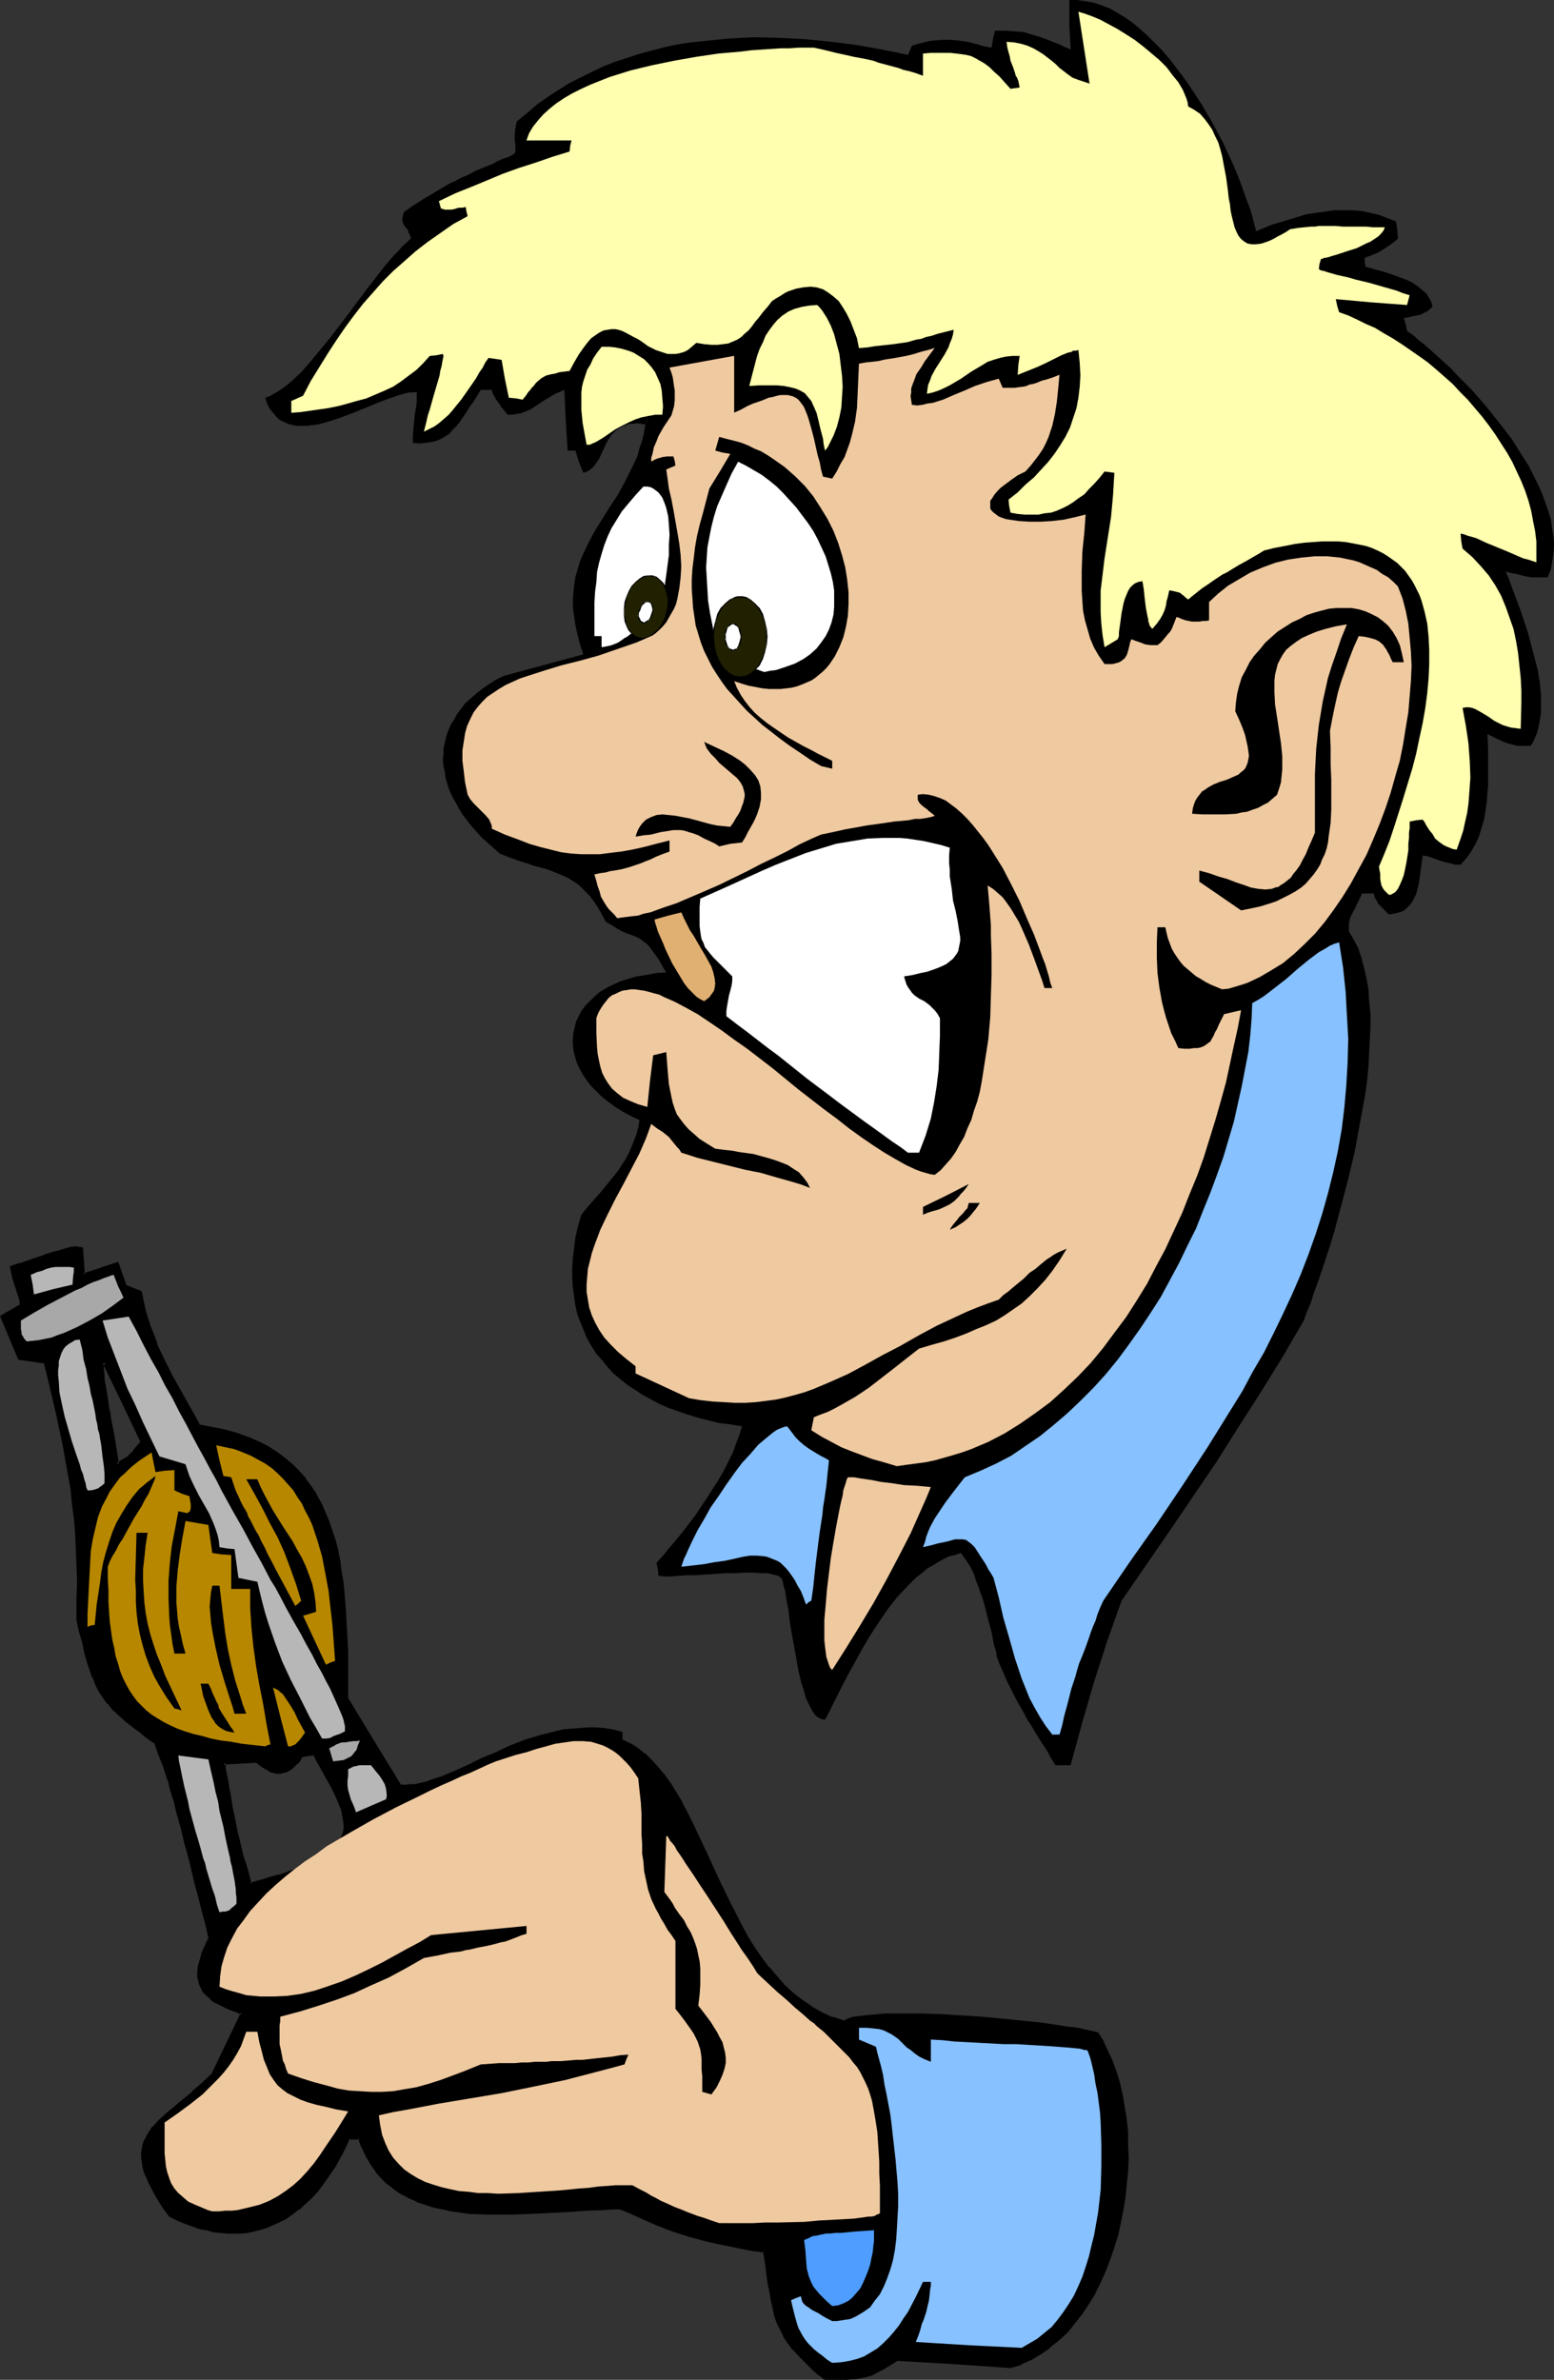 <?xml version="1.0" encoding="UTF-8" standalone="no"?>
<svg
   version="1.0"
   width="101.728mm"
   height="155.797mm"
   id="svg47"
   sodipodi:docname="Cracking Nut.wmf"
   xmlns:inkscape="http://www.inkscape.org/namespaces/inkscape"
   xmlns:sodipodi="http://sodipodi.sourceforge.net/DTD/sodipodi-0.dtd"
   xmlns="http://www.w3.org/2000/svg"
   xmlns:svg="http://www.w3.org/2000/svg">
  <rect width="100%" height="100%" fill="#333333" stroke="none"/>
  <sodipodi:namedview
     id="namedview47"
     pagecolor="#ffffff"
     bordercolor="#000000"
     borderopacity="0.25"
     inkscape:showpageshadow="2"
     inkscape:pageopacity="0.0"
     inkscape:pagecheckerboard="0"
     inkscape:deskcolor="#d1d1d1"
     inkscape:document-units="mm" />
  <defs
     id="defs1">
    <pattern
       id="WMFhbasepattern"
       patternUnits="userSpaceOnUse"
       width="6"
       height="6"
       x="0"
       y="0" />
  </defs>
  <path
     style="fill:#000000;fill-opacity:1;fill-rule:evenodd;stroke:none"
     d="m 29.091,362.287 1.131,-0.646 0.808,-0.485 0.646,-0.485 0.646,-0.485 0.646,-0.646 0.485,-0.646 0.808,-0.97 0.485,-0.646 0.485,-0.646 -4.687,-9.857 -4.687,-9.695 -0.323,0.323 -0.162,0.162 v 0.485 l -0.162,0.323 0.162,0.646 v 0.808 l 0.162,1.131 0.162,1.293 0.162,0.808 0.162,0.808 v 0.97 l 0.162,0.97 0.162,1.131 0.323,1.293 0.162,1.454 0.323,1.454 0.323,1.454 0.162,1.778 0.323,1.778 0.323,1.939 0.323,2.101 z m 175.03,226.066 -1.293,-0.97 -1.131,-0.97 -0.97,-0.97 -0.97,-0.97 -1.778,-1.616 -1.455,-1.778 -1.293,-1.616 -0.97,-1.616 -0.97,-1.616 -0.646,-1.616 -0.646,-1.778 -0.485,-1.778 -0.485,-1.778 -0.323,-2.101 -0.323,-2.262 -0.323,-2.424 -0.485,-2.585 -0.485,-2.909 -2.586,-0.485 -2.424,-0.323 -2.424,-0.485 -2.424,-0.485 -4.364,-1.131 -4.202,-1.131 -4.202,-1.293 -4.04,-1.616 -4.364,-1.778 -2.101,-0.97 -2.263,-1.131 h -2.101 l -2.101,0.162 -4.525,0.323 -4.525,0.162 -4.848,0.323 -4.848,0.323 -4.848,0.162 h -4.848 l -4.687,-0.323 -2.424,-0.323 -2.263,-0.162 -2.101,-0.485 -2.263,-0.485 -1.939,-0.646 -2.101,-0.808 -1.939,-0.808 -1.778,-0.97 -1.778,-1.131 -1.616,-1.293 -1.455,-1.454 -1.455,-1.616 -1.293,-1.778 -1.131,-1.939 -0.97,-2.101 -0.808,-2.424 h -2.909 l -1.616,3.717 -1.778,3.232 -2.101,3.07 -2.101,2.747 -1.131,1.293 -1.131,1.131 -1.293,1.293 -1.131,0.97 -1.293,0.97 -1.293,0.97 -1.455,0.808 -1.293,0.646 -1.455,0.646 -1.455,0.646 -2.909,0.808 -1.616,0.162 -1.616,0.162 -1.455,0.162 h -1.778 l -1.616,-0.162 -1.778,-0.323 -1.616,-0.323 -1.778,-0.485 -1.778,-0.485 -1.778,-0.646 -1.939,-0.808 -1.778,-0.97 -1.293,-1.939 -1.293,-1.616 -0.97,-1.616 -0.808,-1.616 -0.808,-1.454 -0.485,-1.293 -0.485,-1.293 -0.323,-1.293 -0.323,-1.131 v -1.131 -0.97 -0.97 l 0.162,-0.97 0.485,-0.97 0.323,-0.808 0.485,-0.97 1.131,-1.616 1.616,-1.616 1.616,-1.616 2.101,-1.616 2.101,-1.778 2.263,-1.939 2.424,-2.101 2.424,-2.262 7.434,-15.513 -1.939,-0.646 -1.616,-0.646 -1.616,-0.808 -1.293,-0.646 -1.131,-0.808 -1.131,-0.97 -0.808,-0.97 -0.485,-0.97 -0.485,-1.131 -0.162,-1.293 v -1.293 l 0.162,-1.454 0.323,-1.454 0.485,-1.778 0.808,-1.778 0.97,-2.101 -0.97,-3.555 -0.808,-3.555 -0.808,-3.07 -0.808,-3.07 -0.808,-2.747 -0.646,-2.747 -0.646,-2.424 -0.485,-2.262 -0.646,-1.939 -0.485,-1.939 -0.323,-1.778 -0.485,-1.616 -0.485,-1.616 -0.323,-1.454 -0.323,-1.293 -0.323,-1.131 -0.323,-1.131 -0.323,-0.97 -0.485,-1.778 -0.485,-1.454 -0.485,-1.454 -0.97,-2.424 -0.485,-1.454 -0.646,-1.293 -1.455,-0.97 -1.293,-0.97 -1.131,-0.97 -1.131,-0.808 -1.939,-1.616 -1.778,-1.454 -1.616,-1.616 -1.293,-1.454 -0.97,-1.454 -1.131,-1.454 -0.808,-1.616 -0.646,-1.778 -0.808,-1.778 -0.485,-2.101 -0.646,-2.101 -0.646,-2.585 -0.646,-2.747 -0.323,-1.454 -0.485,-1.616 v -2.424 l 0.162,-2.262 v -4.525 -4.363 l -0.162,-3.878 -0.323,-3.878 -0.323,-3.717 -0.323,-3.717 -0.485,-3.555 -0.485,-3.555 -0.646,-3.555 L 16,357.601 l -0.808,-3.717 -0.808,-3.878 -0.97,-4.04 -0.97,-4.363 -1.131,-4.525 -3.394,-0.485 -3.071,-0.485 -4.364,-10.342 4.687,-2.747 v -1.131 l -0.162,-0.97 -0.808,-2.262 -0.808,-2.424 -0.162,-1.293 -0.323,-1.293 1.455,-0.485 1.293,-0.485 2.263,-0.808 1.939,-0.646 1.778,-0.485 1.455,-0.485 1.293,-0.485 0.97,-0.323 0.97,-0.162 0.646,-0.162 0.646,-0.323 h 0.646 0.323 0.808 l 0.808,0.162 0.485,6.464 8.404,-2.747 0.97,2.747 0.808,2.909 1.939,0.646 1.939,0.646 0.323,2.262 0.485,2.262 0.646,2.262 0.646,2.101 1.616,4.04 1.939,4.04 1.939,3.878 2.263,4.04 2.263,4.04 2.424,4.363 3.232,0.485 3.071,0.808 2.909,0.808 2.747,0.808 2.424,1.131 2.424,1.293 2.101,1.293 2.101,1.454 1.778,1.616 1.616,1.616 1.616,1.778 1.455,1.939 1.293,2.101 1.131,2.101 0.97,2.101 0.97,2.262 0.808,2.262 0.646,2.424 0.646,2.585 0.485,2.585 0.485,2.585 0.323,2.585 0.646,5.494 0.323,5.656 0.162,5.817 0.162,5.979 v 5.979 l 6.465,10.665 6.465,10.665 1.293,0.162 h 1.293 l 1.293,-0.162 1.455,-0.323 1.293,-0.323 1.455,-0.323 2.909,-1.131 3.071,-1.293 3.232,-1.454 3.394,-1.454 3.394,-1.616 3.556,-1.616 3.556,-1.293 3.717,-1.293 3.879,-0.97 1.778,-0.323 2.101,-0.323 1.939,-0.162 2.101,-0.162 1.939,0.162 2.101,0.162 2.101,0.323 2.101,0.323 v 1.939 l 1.939,0.97 1.939,1.131 1.778,1.454 1.616,1.454 1.616,1.939 1.616,1.939 1.455,2.101 1.455,2.262 1.455,2.424 1.293,2.424 1.293,2.585 1.293,2.747 2.586,5.494 2.586,5.656 2.747,5.817 2.909,5.494 1.455,2.747 1.616,2.585 1.778,2.585 1.778,2.424 1.939,2.262 1.939,2.262 2.101,1.939 2.263,1.778 2.424,1.616 2.586,1.454 2.747,1.293 2.909,0.97 0.646,-0.323 0.808,-0.485 0.97,-0.162 1.293,-0.323 1.455,-0.162 1.616,-0.162 1.778,-0.162 h 1.778 2.101 l 2.101,-0.162 2.263,0.162 h 2.263 l 4.848,0.162 5.01,0.323 5.172,0.323 5.01,0.485 5.01,0.323 4.525,0.646 2.263,0.162 2.101,0.323 1.939,0.323 1.939,0.323 1.616,0.323 1.616,0.162 1.293,0.323 1.293,0.323 1.293,2.262 1.131,2.424 0.97,2.424 0.97,2.747 0.808,2.747 0.808,2.909 0.485,2.909 0.323,2.909 0.323,3.07 0.162,3.232 v 3.07 l -0.162,3.232 -0.162,3.232 -0.485,3.232 -0.323,3.07 -0.646,3.07 -0.808,3.232 -0.808,2.909 -0.97,2.909 -1.131,2.909 -1.293,2.909 -1.293,2.585 -1.616,2.585 -1.616,2.585 -1.778,2.101 -1.778,2.262 -2.101,1.939 -2.101,1.778 -2.263,1.616 -2.263,1.454 -2.586,1.131 -2.586,0.97 -14.061,-0.97 -14.061,-0.97 -1.293,0.97 -1.293,0.808 -1.131,0.646 -0.97,0.485 -0.97,0.485 -0.97,0.323 -1.778,0.646 -1.939,0.162 -2.101,0.162 z M 61.899,466.19 l 2.909,-0.808 2.586,-0.646 2.424,-0.808 2.263,-0.646 2.101,-0.808 1.778,-0.808 1.616,-0.646 1.455,-0.808 1.455,-0.808 0.97,-0.808 0.97,-0.808 0.808,-0.97 0.808,-0.808 0.485,-0.808 0.323,-0.97 0.323,-0.808 0.162,-0.97 v -0.97 -1.131 l -0.162,-0.97 -0.323,-1.131 -0.323,-0.97 -0.808,-2.424 -1.293,-2.424 -1.455,-2.747 -1.616,-2.747 -0.808,-1.454 -0.808,-1.616 -1.616,0.162 -1.616,0.323 -0.646,0.97 -0.485,0.808 -0.646,0.808 -0.646,0.485 -0.808,0.485 -0.646,0.162 -0.646,0.323 h -0.808 -0.646 -0.646 l -0.646,-0.323 -0.808,-0.323 -1.455,-0.808 -1.293,-1.131 -8.404,0.485 0.323,1.616 0.323,1.616 0.162,1.454 0.323,1.454 0.162,1.293 0.162,1.293 0.485,2.262 0.323,1.939 0.323,1.778 0.323,1.616 0.323,1.454 1.455,5.333 0.323,1.454 0.485,1.616 0.485,1.778 z"
     id="path1" />
  <path
     style="fill:#000000;fill-opacity:1;fill-rule:evenodd;stroke:none"
     d="M 28.768,362.934 30.384,362.126 32,360.995 v 0 l 0.646,-0.485 0.485,-0.646 v 0 l 0.646,-0.808 v 0 l 0.808,-0.97 v 0 l 0.323,-0.485 h 0.162 l 0.485,-0.808 -4.687,-10.18 -5.01,-10.18 -0.646,0.808 -0.162,0.323 -0.162,0.323 v 0.485 0.646 l 0.162,0.808 v 1.131 l 0.162,1.293 0.162,0.808 0.162,0.808 0.162,0.97 0.162,1.131 0.162,1.131 0.162,1.131 0.323,1.454 0.162,1.454 0.323,1.616 0.323,1.616 0.323,1.778 0.323,1.939 0.323,2.101 0.485,2.747 0.646,-0.646 -0.323,-2.262 -0.323,-1.939 -0.323,-2.101 -0.323,-1.778 -0.323,-1.616 -0.323,-1.616 -0.162,-1.454 -0.323,-1.293 -0.162,-1.293 -0.162,-1.131 -0.162,-0.97 -0.162,-0.97 -0.162,-0.97 -0.162,-0.646 -0.162,-1.293 v -1.131 l -0.162,-0.808 v -0.646 0.162 -0.485 l 0.162,-0.323 -0.162,0.162 0.162,-0.323 v 0 l 0.162,-0.323 h -0.646 l 4.687,9.695 4.687,9.857 v -0.323 l -0.323,0.646 v 0 l -0.485,0.485 v 0 l -0.808,0.97 v 0 l -0.485,0.808 v -0.162 L 32,359.863 l -0.485,0.485 v 0 l -1.616,0.97 -1.131,0.646 0.646,0.323 z"
     id="path2" />
  <path
     style="fill:#000000;fill-opacity:1;fill-rule:evenodd;stroke:none"
     d="m 204.121,588.03 h 0.162 l -1.131,-0.97 v 0 l -1.131,-0.97 -1.131,-0.97 -0.97,-0.808 -1.616,-1.778 -1.616,-1.616 h 0.162 l -1.293,-1.616 -0.97,-1.616 v 0 l -0.97,-1.616 -0.646,-1.616 v 0 l -0.646,-1.616 -0.323,-1.778 -0.485,-1.939 v 0 l -0.323,-2.101 -0.485,-2.101 -0.323,-2.424 -0.323,-2.585 -0.485,-3.232 -3.071,-0.485 -2.424,-0.485 -2.424,-0.485 -2.263,-0.485 v 0 l -4.364,-0.97 -4.202,-1.131 -4.202,-1.293 -4.04,-1.616 v 0 l -4.202,-1.778 -2.263,-0.97 -2.424,-1.131 h -2.101 l -2.101,0.162 -4.525,0.162 -4.525,0.323 -9.697,0.485 -4.848,0.162 h -4.848 l -4.687,-0.162 v 0 l -2.263,-0.323 -2.263,-0.323 -2.263,-0.485 v 0 l -2.101,-0.485 -2.101,-0.646 -1.939,-0.646 v 0 l -1.939,-0.808 -1.778,-0.97 v 0 l -1.778,-1.131 -1.616,-1.293 h 0.162 l -1.616,-1.454 -1.455,-1.616 h 0.162 l -1.293,-1.616 v 0 L 91.152,533.251 90.182,531.15 v 0 l -0.97,-2.585 h -3.232 l -1.778,3.717 -1.939,3.393 v -0.162 l -1.939,3.07 h 0.162 l -2.263,2.909 v -0.162 l -1.131,1.293 -1.131,1.293 -1.293,1.131 -1.131,0.97 v 0 l -1.293,0.97 -1.293,0.97 -1.293,0.808 v 0 l -1.293,0.646 -1.455,0.646 -1.455,0.646 0.162,-0.162 -3.071,0.808 v 0 l -1.455,0.323 -1.616,0.162 v 0 h -1.455 -1.778 0.162 l -1.616,-0.162 -1.778,-0.162 -1.778,-0.485 h 0.162 l -1.778,-0.323 -1.778,-0.646 -1.939,-0.646 h 0.162 l -1.939,-0.808 -1.778,-0.808 h 0.162 l -1.293,-1.778 -1.131,-1.778 -0.97,-1.616 v 0.162 l -0.97,-1.616 -0.808,-1.454 -0.485,-1.293 v 0 l -0.485,-1.293 -0.323,-1.293 v 0.162 l -0.162,-1.293 -0.162,-0.97 v 0 -0.97 0 l 0.162,-0.97 0.162,-0.97 v 0 l 0.323,-0.808 v 0 l 0.323,-0.808 0.485,-0.97 v 0.162 l 1.293,-1.778 -0.162,0.162 1.616,-1.616 1.616,-1.616 1.939,-1.616 v 0 l 2.101,-1.778 L 48,518.223 v 0 l 2.424,-2.101 2.424,-2.424 7.596,-15.836 -2.263,-0.97 v 0.162 l -1.616,-0.808 -1.616,-0.646 -1.293,-0.808 v 0 l -1.131,-0.808 v 0.162 l -0.97,-0.97 -0.808,-0.97 0.162,0.162 -0.646,-0.97 v 0 l -0.323,-1.131 v 0 l -0.323,-1.131 v 0 -1.293 0 l 0.162,-1.454 v 0.162 l 0.485,-1.454 0.485,-1.778 v 0 l 0.646,-1.778 0.97,-2.101 -0.808,-3.878 -0.97,-3.393 -0.808,-3.232 -0.808,-3.07 -0.646,-2.747 -0.646,-2.585 -0.646,-2.424 -0.646,-2.262 -0.485,-2.101 -0.485,-1.939 -0.485,-1.778 -0.485,-1.616 -0.323,-1.616 -0.323,-1.293 -0.485,-1.293 -0.323,-1.131 -0.323,-1.131 -0.162,-0.97 -0.646,-1.778 -0.485,-1.616 -0.485,-1.293 v -0.162 l -0.97,-2.424 -0.485,-1.454 v 0 l -0.646,-1.454 -1.455,-0.97 -1.293,-0.97 -1.293,-0.97 v 0 l -0.97,-0.808 -2.101,-1.616 v 0 l -1.616,-1.454 -1.616,-1.616 -1.293,-1.454 v 0.162 l -0.97,-1.454 -0.97,-1.616 v 0.162 l -0.97,-1.616 -0.646,-1.778 v 0.162 l -0.646,-1.939 -0.646,-1.939 -0.646,-2.262 -0.485,-2.424 -0.808,-2.747 -0.323,-1.616 -0.323,-1.454 v 0 -4.686 l 0.162,-4.525 -0.162,-4.363 -0.162,-3.878 -0.162,-3.878 v -0.162 l -0.323,-3.717 -0.485,-3.555 -0.323,-3.555 -0.646,-3.555 -0.646,-3.555 -0.646,-3.555 -0.808,-3.878 v 0 l -0.808,-3.878 -1.939,-8.403 -1.131,-4.686 -3.556,-0.646 -3.232,-0.485 0.323,0.323 -4.364,-10.342 -0.162,0.485 5.01,-2.909 v -1.293 0 l -0.323,-1.131 v 0 l -0.646,-2.262 -0.808,-2.262 v 0 l -0.323,-1.293 -0.162,-1.454 -0.323,0.485 -0.646,-0.646 0.323,1.616 0.323,1.454 v 0 l 0.808,2.424 0.646,2.101 v 0 l 0.323,1.131 v -0.162 1.131 L 5.01,322.697 0,325.606 l 4.525,10.827 3.394,0.485 3.394,0.485 -0.485,-0.162 1.131,4.525 1.939,8.241 0.808,3.878 v 0 l 0.808,3.717 0.646,3.717 0.646,3.555 0.646,3.555 0.323,3.555 0.485,3.555 0.323,3.717 v 0 l 0.162,3.878 0.162,3.878 0.162,4.363 -0.162,4.525 v 4.848 l 0.323,1.616 0.323,1.454 0.808,2.747 0.485,2.424 0.646,2.262 0.646,1.939 0.646,1.939 h 0.162 l 0.646,1.778 0.808,1.616 v 0 l 0.97,1.454 1.131,1.616 h 0.162 l 1.131,1.454 1.616,1.454 1.778,1.616 v 0 l 2.101,1.616 1.131,0.808 v 0 l 1.131,0.97 1.293,0.97 1.455,0.97 -0.162,-0.162 0.485,1.293 v 0 l 0.485,1.454 0.97,2.424 v 0 l 0.485,1.293 0.485,1.616 0.646,1.778 0.162,0.97 0.323,1.131 0.323,1.131 0.485,1.293 0.323,1.454 0.323,1.454 0.485,1.616 0.485,1.778 0.485,1.939 0.485,2.101 0.646,2.262 0.646,2.424 0.646,2.747 0.646,2.747 0.808,2.909 0.808,3.232 0.97,3.555 0.808,3.555 0.162,-0.323 -0.97,2.101 -0.808,1.778 v 0 l -0.485,1.778 -0.485,1.616 -0.162,1.454 v 0 1.454 l 0.323,1.131 v 0.162 l 0.323,0.97 0.162,0.162 0.485,1.131 0.97,0.97 0.97,0.808 v 0.162 l 1.131,0.808 h 0.162 l 1.293,0.646 1.616,0.808 1.616,0.646 h 0.162 l 1.778,0.808 -0.162,-0.646 -7.434,15.513 v -0.162 l -2.424,2.262 -2.424,2.101 h 0.162 l -2.424,1.939 -2.101,1.778 v 0 l -1.939,1.616 -1.778,1.616 -1.455,1.616 h -0.162 l -1.131,1.778 v 0 l -0.485,0.97 -0.485,0.808 v 0 l -0.323,0.97 -0.162,0.97 -0.162,0.97 v 0.162 0.97 0 l 0.162,1.131 0.162,1.131 v 0.162 l 0.323,1.131 0.485,1.293 0.162,0.162 0.485,1.293 0.808,1.454 0.808,1.616 v 0 l 0.97,1.616 1.131,1.778 1.455,1.939 1.939,0.97 1.939,0.808 v 0 l 1.778,0.646 1.778,0.646 1.778,0.323 h 0.162 l 1.616,0.485 1.778,0.162 1.616,0.162 v 0 h 1.778 1.455 0.162 l 1.616,-0.162 1.455,-0.323 v 0 l 3.071,-0.808 v 0 l 1.455,-0.646 1.455,-0.646 1.293,-0.646 h 0.162 l 1.293,-0.808 1.293,-0.97 1.293,-0.97 h 0.162 l 1.131,-1.131 1.293,-1.131 1.131,-1.131 1.131,-1.293 v 0 l 2.101,-2.909 v 0 l 2.101,-3.07 v 0 l 1.778,-3.232 1.778,-3.717 -0.485,0.323 h 2.909 l -0.485,-0.323 0.808,2.262 0.162,0.162 0.97,2.101 1.131,1.939 v 0 l 1.293,1.778 v 0.162 l 1.455,1.616 1.455,1.454 H 96 l 1.616,1.293 1.616,1.131 h 0.162 l 1.778,0.97 1.939,0.808 v 0.162 l 2.101,0.646 1.939,0.646 2.263,0.485 v 0 l 2.263,0.485 2.263,0.323 2.263,0.323 h 0.162 l 4.687,0.162 h 4.848 l 4.848,-0.162 9.697,-0.485 4.525,-0.323 4.525,-0.162 2.101,-0.162 h 2.101 -0.323 l 2.424,0.97 2.101,0.97 4.364,1.939 v 0 l 4.202,1.616 4.04,1.293 4.202,1.131 4.364,0.97 h 0.162 l 2.263,0.485 2.424,0.485 2.586,0.485 2.586,0.323 -0.323,-0.323 0.485,2.909 0.323,2.585 0.323,2.424 0.485,2.262 0.323,2.101 v 0 l 0.485,1.939 0.323,1.778 0.646,1.778 v 0 l 0.808,1.616 0.808,1.616 v 0.162 l 1.131,1.616 1.131,1.616 h 0.162 l 1.455,1.616 1.778,1.778 0.97,0.97 0.97,0.97 1.131,0.97 h 0.162 l 1.293,1.131 z"
     id="path3" />
  <path
     style="fill:#000000;fill-opacity:1;fill-rule:evenodd;stroke:none"
     d="m 3.071,313.972 1.293,-0.485 1.293,-0.323 2.424,-0.808 1.939,-0.646 1.778,-0.646 1.455,-0.485 1.293,-0.323 0.97,-0.323 1.616,-0.485 0.646,-0.162 v 0 h 0.485 l 0.323,-0.162 v 0 l 0.808,0.162 h 0.646 l -0.323,-0.323 0.646,7.11 8.889,-2.909 -0.646,-0.323 0.97,2.747 1.131,3.07 1.939,0.808 1.939,0.646 -0.323,-0.323 0.485,2.262 v 0 l 0.485,2.262 0.646,2.101 0.646,2.101 v 0.162 l 1.616,4.04 v 0 l 1.939,4.04 1.939,3.878 2.263,4.04 2.263,4.201 2.424,4.363 3.556,0.646 h -0.162 l 3.071,0.646 2.909,0.808 2.747,0.97 v -0.162 l 2.424,1.131 2.424,1.293 h -0.162 l 2.263,1.293 1.939,1.454 v 0 l 1.778,1.616 1.778,1.616 1.455,1.778 v 0 l 1.293,1.939 1.293,1.939 v 0 l 1.293,2.101 0.97,2.101 0.97,2.262 h -0.162 l 0.808,2.262 0.808,2.424 0.646,2.585 v -0.162 l 0.485,2.585 0.323,2.585 0.485,2.747 0.485,5.494 v -0.162 l 0.323,5.656 0.323,5.817 v 5.979 5.979 l 6.626,10.827 6.626,10.988 1.455,0.162 v 0 l 1.293,-0.162 h 0.162 1.293 l 1.293,-0.323 1.455,-0.323 v 0 l 1.455,-0.485 2.909,-0.97 0.162,-0.162 3.071,-1.293 3.071,-1.454 3.394,-1.454 3.394,-1.616 3.556,-1.616 v 0.162 l 3.556,-1.454 h -0.162 l 3.879,-1.131 3.717,-0.97 v 0 l 1.939,-0.485 1.939,-0.162 2.101,-0.162 h -0.162 l 2.101,-0.162 h 1.939 v 0 l 1.939,0.162 2.101,0.323 v 0 l 2.101,0.485 -0.323,-0.485 v 2.262 l 2.263,0.97 v 0 l 1.778,1.131 1.939,1.454 h -0.162 l 1.778,1.454 1.616,1.778 v 0 l 1.455,1.939 v 0 l 1.455,2.101 1.455,2.262 1.293,2.424 v 0 l 1.455,2.424 1.293,2.585 3.879,8.241 2.586,5.656 2.747,5.817 2.909,5.494 1.455,2.747 v 0.162 l 1.616,2.585 1.778,2.424 1.778,2.424 v 0.162 l 1.939,2.262 1.939,2.101 2.263,2.101 v 0 l 2.263,1.778 v 0 l 2.424,1.616 v 0 l 2.586,1.454 2.747,1.293 v 0 l 3.071,0.97 0.808,-0.323 0.808,-0.323 h -0.162 l 1.131,-0.323 v 0 l 1.131,-0.162 1.455,-0.162 1.616,-0.162 v 0 l 1.778,-0.162 1.778,-0.162 h 2.101 2.101 2.263 2.263 l 4.848,0.162 5.01,0.323 5.172,0.323 h -0.162 l 5.172,0.485 4.848,0.485 4.687,0.485 2.263,0.323 2.101,0.323 1.939,0.323 1.778,0.162 1.778,0.323 1.616,0.323 1.293,0.323 v 0 l 1.131,0.162 -0.323,-0.162 1.455,2.262 v 0 l 1.131,2.424 0.97,2.424 v 0 l 0.97,2.747 0.808,2.747 0.646,2.747 v 0 l 0.485,2.909 0.485,3.07 0.323,3.07 v -0.162 3.232 l 0.162,3.07 -0.162,3.232 v 0 l -0.323,3.232 -0.323,3.07 -0.485,3.232 -0.646,3.07 v 0 l -0.646,3.07 -0.97,2.909 -0.97,3.07 -1.131,2.909 0.162,-0.162 -1.293,2.909 -1.455,2.585 v 0 l -1.455,2.585 -1.616,2.424 v 0 l -1.778,2.262 v 0 l -1.778,2.101 -2.101,1.939 h 0.162 l -2.101,1.939 v -0.162 l -2.263,1.616 -2.424,1.293 h 0.162 l -2.586,1.293 v 0 l -2.586,0.808 h 0.162 l -14.061,-0.97 -14.222,-0.808 -1.455,0.97 -1.131,0.808 v 0 l -1.131,0.646 h -0.162 l -0.97,0.485 h 0.162 l -0.97,0.485 v 0 l -0.97,0.323 -1.778,0.485 v 0 l -1.778,0.323 v 0 l -2.101,0.162 h -5.333 l -0.162,0.808 h 5.495 l 2.101,-0.162 h 0.162 l 1.778,-0.323 h 0.162 l 1.778,-0.485 0.808,-0.323 0.162,-0.162 0.97,-0.485 v 0 l 0.97,-0.485 v 0 l 1.131,-0.646 v 0 l 1.293,-0.808 1.293,-0.808 h -0.162 l 14.061,0.808 14.061,0.97 2.747,-0.808 v -0.162 l 2.586,-1.131 v 0 l 2.424,-1.454 2.101,-1.454 v -0.162 l 2.263,-1.778 v 0 l 2.101,-1.939 1.778,-2.262 v 0 l 1.778,-2.262 v 0 l 1.616,-2.424 1.616,-2.585 v -0.162 l 1.293,-2.585 1.293,-2.909 v 0 l 1.131,-2.909 0.97,-2.909 0.97,-3.07 0.646,-3.07 v 0 l 0.646,-3.232 0.485,-3.07 0.323,-3.232 0.323,-3.07 v -0.162 l 0.162,-3.232 -0.162,-3.07 v -3.232 0 l -0.323,-3.07 -0.485,-3.07 -0.485,-2.909 v 0 l -0.646,-2.909 -0.808,-2.747 -0.97,-2.585 v -0.162 l -1.131,-2.424 -1.131,-2.424 v -0.162 l -1.455,-2.262 -1.293,-0.323 v 0 l -1.455,-0.323 -1.455,-0.323 -1.778,-0.323 -1.778,-0.162 -1.939,-0.323 -2.101,-0.323 -2.263,-0.323 -4.687,-0.485 -4.848,-0.485 -5.172,-0.485 v 0 l -5.172,-0.323 -5.01,-0.323 -4.848,-0.162 h -2.263 -2.263 -2.101 -2.101 l -1.778,0.162 -1.778,0.162 h -0.162 l -1.455,0.162 -1.455,0.162 -1.293,0.162 h -0.162 l -0.97,0.323 v 0 l -0.808,0.323 -0.646,0.485 0.323,-0.162 -2.909,-0.97 v 0.162 l -2.747,-1.293 -2.586,-1.454 h 0.162 l -2.424,-1.616 v 0 l -2.263,-1.778 v 0 l -2.101,-1.939 -1.939,-2.262 -1.939,-2.262 v 0.162 l -1.778,-2.424 -1.778,-2.585 -1.616,-2.585 v 0 l -1.455,-2.747 -2.909,-5.656 -2.747,-5.656 -2.586,-5.656 -3.879,-8.241 -1.293,-2.585 -1.293,-2.424 v -0.162 l -1.455,-2.424 -1.293,-2.101 -1.616,-2.262 v 0 l -1.616,-1.939 v 0 l -1.616,-1.778 -1.616,-1.616 h -0.162 l -1.778,-1.454 -1.778,-1.131 h -0.162 l -1.939,-0.97 0.162,0.323 v -2.101 l -2.424,-0.646 v 0 l -2.101,-0.323 -1.939,-0.162 h -0.162 -1.939 l -2.101,0.162 v 0 l -2.101,0.162 -1.939,0.162 -1.939,0.485 v 0 l -3.879,0.97 -3.717,1.131 v 0 l -3.717,1.454 v 0 l -3.394,1.616 -3.556,1.454 -3.232,1.616 -3.232,1.454 -3.071,1.293 h 0.162 l -3.071,0.97 -1.293,0.485 v 0 l -1.455,0.323 -1.293,0.323 h -1.293 v 0 l -1.293,0.162 h 0.162 l -1.293,-0.162 0.323,0.162 -6.626,-10.827 -6.465,-10.665 v 0.323 -5.979 -5.979 l -0.323,-5.817 -0.323,-5.656 v 0 l -0.485,-5.494 -0.485,-2.747 -0.323,-2.585 -0.485,-2.424 v -0.162 l -0.646,-2.424 -0.808,-2.424 -0.808,-2.424 v 0 l -0.97,-2.262 -0.97,-2.262 -1.131,-1.939 v -0.162 l -1.293,-1.939 -1.455,-1.939 v -0.162 l -1.616,-1.778 -1.616,-1.616 -1.939,-1.616 v 0 l -1.939,-1.454 -2.263,-1.454 v 0 L 64,356.632 61.414,355.5 h -0.162 l -2.586,-0.97 -2.909,-0.808 -3.071,-0.646 h -0.162 l -3.232,-0.646 0.323,0.323 -2.424,-4.363 -2.263,-4.04 -2.263,-4.04 -1.939,-3.878 -1.939,-4.04 h 0.162 l -1.616,-4.201 v 0.162 l -0.646,-2.101 -0.646,-2.101 -0.485,-2.262 v 0 l -0.485,-2.424 -2.101,-0.808 -1.939,-0.808 0.323,0.323 -0.97,-2.747 -1.131,-3.232 -8.727,2.909 0.485,0.323 -0.485,-6.787 -1.131,-0.162 -0.808,-0.162 -0.485,0.162 h -0.485 v 0 l -0.646,0.162 -1.616,0.485 -1.131,0.323 -1.293,0.323 -1.455,0.485 -1.778,0.646 -1.939,0.646 -2.263,0.808 -1.293,0.323 -1.778,0.646 z"
     id="path4" />
  <path
     style="fill:#000000;fill-opacity:1;fill-rule:evenodd;stroke:none"
     d="m 61.737,466.675 3.232,-0.808 2.586,-0.808 2.424,-0.646 2.263,-0.808 1.939,-0.646 0.162,-0.162 1.778,-0.808 1.616,-0.646 1.455,-0.808 h 0.162 l 1.293,-0.808 1.131,-0.808 v 0 l 0.97,-0.808 v 0 l 0.808,-0.97 0.808,-0.808 0.485,-0.97 0.485,-0.97 v 0 l 0.323,-0.97 v 0 l 0.162,-0.97 v -0.97 -1.131 0 l -0.323,-0.97 v -0.162 l -0.162,-0.97 -0.323,-1.131 h -0.162 l -0.808,-2.424 -1.293,-2.424 -1.455,-2.747 -1.455,-2.747 -0.808,-1.454 -0.97,-1.778 -1.939,0.162 -1.778,0.323 -0.808,1.131 -0.646,0.808 h 0.162 l -0.646,0.646 v 0 l -0.646,0.485 v 0 l -0.646,0.485 v 0 l -0.646,0.162 v 0 l -0.646,0.162 v 0 l -0.646,0.162 v 0 h -0.646 0.162 l -0.808,-0.162 h 0.162 l -0.808,-0.162 h 0.162 l -0.808,-0.323 v 0 l -1.293,-0.808 v 0 l -1.455,-1.293 -9.051,0.646 0.323,1.939 0.323,1.616 0.323,1.616 0.162,1.293 0.323,1.454 0.162,1.131 0.323,2.262 0.485,2.101 0.323,1.616 0.323,1.616 0.323,1.454 v 0.162 l 1.293,5.333 0.485,1.454 0.485,1.616 0.485,1.778 0.808,2.262 0.485,-0.646 -0.485,-1.939 -0.485,-1.778 -0.485,-1.616 -0.485,-1.293 -1.293,-5.494 v 0.162 l -0.323,-1.454 -0.323,-1.616 -0.323,-1.778 -0.485,-2.101 -0.323,-2.262 -0.162,-1.131 -0.323,-1.293 -0.162,-1.454 -0.323,-1.454 -0.323,-1.616 -0.162,-1.778 -0.485,0.485 8.404,-0.485 h -0.323 l 1.455,1.131 v 0 l 1.455,0.808 0.646,0.485 h 0.162 l 0.646,0.162 v 0 l 0.808,0.162 v 0 h 0.646 0.162 l 0.646,-0.162 0.808,-0.162 v 0 l 0.646,-0.323 0.808,-0.485 v 0 l 0.646,-0.646 v 0 l 0.646,-0.646 h 0.162 l 0.646,-0.808 0.485,-0.97 -0.323,0.162 1.616,-0.323 1.616,-0.162 -0.323,-0.323 0.808,1.616 0.808,1.454 1.616,2.909 1.455,2.585 1.131,2.424 0.97,2.424 v -0.162 l 0.323,1.131 0.162,1.131 v -0.162 l 0.162,1.131 v -0.162 l 0.162,1.131 v 0.97 0 l -0.162,0.808 v 0 l -0.323,0.97 v -0.162 l -0.323,0.97 -0.485,0.808 v 0 l -0.646,0.808 -0.808,0.808 v 0 l -0.97,0.808 v 0 l -1.131,0.808 -1.293,0.808 v 0 l -1.455,0.646 -1.616,0.808 -1.939,0.808 h 0.162 l -2.101,0.646 -2.101,0.808 -2.586,0.646 -2.586,0.808 -2.909,0.808 0.485,0.162 z"
     id="path5" />
  <path
     style="fill:#87c1ff;fill-opacity:1;fill-rule:evenodd;stroke:none"
     d="m 205.899,584.637 -1.293,-0.808 -1.131,-0.97 -1.131,-0.808 -0.97,-0.808 -0.808,-0.808 -0.646,-0.646 -0.646,-0.808 -0.646,-0.97 -0.97,-1.778 -0.323,-0.808 -0.323,-1.131 -0.323,-1.131 -0.323,-1.293 -0.323,-1.293 -0.323,-1.454 1.131,-0.485 1.293,-0.485 0.162,0.646 0.162,0.646 0.323,0.485 0.485,0.485 0.485,0.323 0.485,0.323 0.646,0.485 0.646,0.323 0.97,0.485 0.97,0.646 1.131,0.646 1.293,0.646 h 1.131 l 1.131,-0.162 0.97,-0.162 1.131,-0.162 0.808,-0.323 0.97,-0.485 1.616,-0.97 1.616,-1.131 1.131,-1.616 1.293,-1.616 0.97,-1.939 0.808,-1.939 0.808,-2.262 0.646,-2.262 0.485,-2.585 0.323,-2.585 0.162,-2.585 0.162,-2.909 0.162,-2.747 v -2.909 l -0.162,-2.909 -0.485,-5.656 -0.646,-5.656 -0.323,-2.909 -0.323,-2.585 -0.485,-2.585 -0.485,-2.585 -0.485,-2.262 -0.323,-2.262 -0.485,-2.101 -0.485,-1.778 -0.485,-1.778 -0.323,-1.454 -4.202,-1.778 v -2.909 h 1.939 l 1.616,0.162 1.455,0.162 1.131,0.323 0.97,0.485 0.97,0.485 1.616,1.131 0.646,0.646 0.646,0.646 0.808,0.808 0.97,0.646 0.97,0.808 1.131,0.808 1.293,0.646 1.616,0.646 v -5.494 l 2.909,0.162 2.909,0.323 6.141,0.323 5.98,0.323 h 3.071 l 2.747,0.162 2.747,0.162 2.586,0.162 2.263,0.162 2.101,0.162 1.778,0.162 1.616,0.162 0.646,0.162 0.485,0.162 h 0.485 l 0.323,0.162 0.646,1.778 0.485,1.939 0.485,2.101 0.323,2.262 0.485,2.262 0.323,2.424 0.323,2.585 0.162,2.585 0.162,5.333 v 5.494 l -0.162,5.656 -0.323,2.909 -0.323,2.747 -0.485,2.747 -0.485,2.747 -0.646,2.585 -0.646,2.747 -0.808,2.585 -0.808,2.424 -0.97,2.262 -1.131,2.424 -1.293,2.101 -1.293,1.939 -1.455,1.939 -1.455,1.778 -1.778,1.454 -1.778,1.454 -1.939,1.131 -1.939,1.131 -13.091,-0.646 -13.091,-0.808 0.646,-1.616 0.485,-1.454 0.323,-1.293 0.485,-1.131 0.323,-0.97 0.323,-0.97 0.323,-1.454 0.323,-1.293 0.162,-1.293 0.162,-1.616 0.162,-0.808 v -0.97 h -1.939 l -1.778,3.717 -1.939,3.717 -1.131,1.616 -1.131,1.778 -1.293,1.616 -1.131,1.293 -1.455,1.454 -1.455,1.293 -1.616,0.97 -1.616,0.97 -1.778,0.646 -1.939,0.485 -1.939,0.323 z"
     id="path6" />
  <path
     style="fill:#4f9eff;fill-opacity:1;fill-rule:evenodd;stroke:none"
     d="m 205.899,570.578 -1.293,-1.131 -0.97,-0.97 -0.97,-0.97 -0.808,-0.97 -0.646,-0.808 -0.485,-0.97 -0.323,-0.808 -0.323,-0.808 -0.485,-1.939 -0.162,-2.101 -0.162,-2.262 -0.162,-1.293 -0.162,-1.293 1.131,-0.485 0.97,-0.485 1.131,-0.162 0.646,-0.162 0.808,-0.162 0.808,-0.162 h 0.97 l 1.293,-0.162 h 1.455 l 1.616,-0.162 1.778,-0.162 2.263,-0.162 2.424,-0.162 v 1.131 1.454 l -0.162,1.293 -0.162,1.616 -0.323,1.454 -0.323,1.616 -0.485,1.454 -0.646,1.616 -0.646,1.454 -0.646,1.293 -0.97,1.131 -0.97,1.131 -0.97,0.808 -1.293,0.646 -1.293,0.485 z"
     id="path7" />
  <path
     style="fill:#efc9a0;fill-opacity:1;fill-rule:evenodd;stroke:none"
     d="M 177.939,550.056 176,549.41 l -1.778,-0.646 -1.616,-0.485 -1.293,-0.485 -1.293,-0.485 -1.131,-0.485 -2.101,-0.808 -2.101,-0.97 -1.131,-0.485 -1.131,-0.646 -1.293,-0.646 -1.293,-0.808 -1.616,-0.808 -1.778,-0.97 h -1.939 -2.101 l -2.101,0.162 -2.263,0.162 -2.424,0.323 -2.263,0.162 -5.01,0.485 -5.01,0.323 -5.01,0.323 -5.01,0.162 -2.586,-0.162 h -2.424 l -2.424,-0.323 -2.263,-0.162 -2.263,-0.485 -2.101,-0.485 -2.101,-0.646 -1.939,-0.646 -1.939,-0.97 -1.616,-0.97 -1.616,-1.131 -1.455,-1.454 -1.293,-1.454 -1.131,-1.778 -0.808,-1.778 -0.808,-2.101 -0.485,-2.424 -0.323,-2.424 3.556,-0.808 3.717,-0.646 7.596,-1.454 7.758,-1.293 7.758,-1.293 7.919,-1.616 7.758,-1.616 3.717,-0.97 3.717,-0.97 3.717,-0.97 3.556,-0.97 0.485,-1.293 0.485,-1.131 -2.101,0.162 -1.778,0.323 -1.455,0.162 -1.616,0.162 -2.909,0.323 -1.455,0.162 h -1.616 l -1.939,0.162 -1.939,0.162 h -2.263 l -1.293,0.162 h -1.293 -1.455 l -1.616,0.162 h -1.616 l -1.778,0.162 h -1.939 -1.939 l -2.263,0.162 -2.263,0.162 -3.556,1.454 -3.394,1.293 -3.071,1.131 -3.071,0.97 -2.909,0.808 -2.909,0.485 -2.747,0.485 -2.747,0.162 h -2.747 l -2.747,-0.162 -2.747,-0.162 -2.747,-0.485 -2.909,-0.808 -3.071,-0.808 -3.071,-0.97 -3.232,-1.131 -0.485,-1.131 -0.323,-1.131 -0.485,-0.97 -0.162,-0.97 -0.323,-1.616 -0.323,-1.454 v -1.454 -1.616 -1.616 l 0.162,-0.97 v -1.131 l 4.848,-1.293 4.687,-1.454 4.364,-1.454 4.364,-1.616 4.202,-1.939 4.364,-1.939 4.202,-2.262 4.525,-2.585 1.778,-0.323 1.778,-0.323 1.455,-0.323 1.455,-0.323 1.455,-0.162 1.293,-0.162 1.131,-0.323 1.131,-0.162 1.939,-0.485 1.778,-0.323 1.455,-0.323 1.293,-0.323 1.131,-0.323 0.97,-0.162 1.778,-0.646 1.616,-0.646 0.808,-0.323 1.131,-0.323 v -1.939 l -11.798,1.131 -11.798,1.131 -2.909,1.778 -3.071,1.616 -6.141,3.393 -3.232,1.616 -3.394,1.616 -3.394,1.454 -3.232,1.131 -3.394,1.131 -3.394,0.808 -3.394,0.485 -3.394,0.162 h -1.778 -1.616 l -1.616,-0.162 -1.778,-0.162 -1.616,-0.485 -1.778,-0.485 -1.616,-0.485 -1.616,-0.646 0.162,-2.585 0.323,-2.424 0.646,-2.262 0.808,-2.424 1.131,-2.262 1.293,-2.424 1.616,-2.101 1.616,-2.262 1.939,-2.101 2.101,-2.262 2.101,-1.939 2.424,-2.101 2.424,-1.939 2.586,-1.939 2.747,-1.778 2.586,-1.939 5.818,-3.393 5.657,-3.232 5.818,-3.07 5.657,-2.747 2.586,-1.293 2.747,-1.293 2.586,-1.131 2.424,-1.131 2.424,-0.97 2.101,-0.97 2.101,-0.97 1.939,-0.808 5.01,-1.616 1.293,-0.323 1.293,-0.323 2.424,-0.808 2.424,-0.646 2.263,-0.646 2.263,-0.323 2.263,-0.323 h 2.263 l 2.101,0.162 2.101,0.646 0.97,0.323 0.97,0.485 1.131,0.646 0.97,0.646 0.97,0.808 0.808,0.808 0.97,0.97 0.97,1.131 0.808,1.131 0.97,1.454 0.323,3.07 0.323,2.909 0.162,2.747 v 2.585 2.585 l 0.162,2.262 v 2.424 l 0.323,2.101 0.162,2.262 0.485,2.262 0.485,2.262 0.808,2.424 1.131,2.424 0.646,1.131 0.646,1.293 0.808,1.293 0.808,1.454 0.97,1.293 0.97,1.454 v 16.805 l 1.293,1.616 0.97,1.293 0.808,1.131 0.808,1.131 0.646,0.97 0.485,0.97 0.485,0.97 0.323,0.97 0.323,0.97 0.162,0.97 0.162,1.293 v 1.131 1.616 l 0.162,1.616 v 3.878 l 2.263,0.646 1.293,-1.778 0.808,-1.616 0.646,-1.454 0.485,-1.454 0.323,-1.454 v -1.293 l -0.162,-1.293 -0.323,-1.293 -0.323,-1.293 -0.646,-1.131 -0.646,-1.293 -0.808,-1.293 -0.808,-1.293 -0.97,-1.293 -0.97,-1.293 -1.131,-1.454 0.323,-2.747 0.162,-2.424 v -4.04 l -0.162,-1.778 -0.323,-1.454 -0.323,-1.616 -0.485,-1.454 -0.485,-1.293 -0.646,-1.454 -0.808,-1.293 -0.808,-1.616 -1.131,-1.454 -1.131,-1.616 -0.485,-0.97 -0.646,-0.97 -1.455,-1.939 0.485,-14.058 v 0.162 l 0.323,0.162 0.323,0.485 0.323,0.646 0.485,0.485 0.646,0.808 0.485,0.97 0.808,1.131 0.646,0.97 0.808,1.293 1.778,2.585 1.778,2.747 1.939,2.909 3.879,5.979 1.778,2.909 1.778,2.747 0.808,1.293 1.616,2.262 0.646,0.97 0.646,0.97 0.485,0.808 0.485,0.808 0.485,0.485 2.424,2.262 2.263,2.101 2.101,1.778 2.101,1.939 1.939,1.616 1.778,1.616 0.97,0.646 0.808,0.808 1.616,1.293 1.455,1.454 1.293,1.293 2.424,2.424 1.131,1.131 0.97,1.293 0.97,1.131 0.808,1.293 0.646,1.293 0.646,1.293 0.646,1.454 0.485,1.454 0.485,1.616 0.323,1.778 0.323,1.778 0.323,1.939 0.323,2.101 0.162,2.424 0.162,2.424 0.162,2.585 v 2.909 l 0.162,3.07 v 3.232 3.555 l -0.323,0.162 -0.485,0.162 -0.485,0.323 -0.808,0.162 h -0.808 l -0.97,0.162 -1.293,0.162 -1.131,0.162 -2.747,0.162 -3.071,0.162 -3.071,0.162 -3.394,0.323 -6.626,0.162 h -3.232 l -3.071,0.162 h -3.879 -1.131 z"
     id="path8" />
  <path
     style="fill:#efc9a0;fill-opacity:1;fill-rule:evenodd;stroke:none"
     d="m 52.525,547.148 -1.131,-0.323 -1.131,-0.485 -1.939,-0.808 -1.778,-0.808 -1.293,-1.131 -1.131,-0.97 -0.97,-1.131 -0.808,-1.293 -0.485,-1.293 -0.485,-1.454 -0.323,-1.454 -0.162,-1.616 -0.162,-1.616 v -7.595 l 3.232,-2.262 3.071,-2.262 3.071,-2.424 2.747,-2.747 1.293,-1.293 1.293,-1.454 1.131,-1.454 1.131,-1.616 0.97,-1.616 0.97,-1.778 0.646,-1.778 0.646,-1.778 h 2.747 l 0.485,2.585 0.646,2.424 0.485,1.939 0.808,1.939 0.646,1.616 0.97,1.454 0.97,1.293 1.131,0.97 1.293,0.97 1.616,0.808 1.616,0.808 1.778,0.646 2.263,0.646 2.263,0.485 2.586,0.646 2.909,0.485 -1.778,2.909 -1.616,2.585 -1.778,2.585 -1.616,2.424 -1.616,2.262 -1.616,1.939 -1.778,1.939 -1.778,1.616 -1.939,1.454 -1.939,1.293 -2.101,1.131 -2.424,0.97 -2.586,0.646 -2.747,0.646 -1.455,0.162 h -1.616 l -1.616,0.162 z"
     id="path9" />
  <path
     style="fill:#b7b7b7;fill-opacity:1;fill-rule:evenodd;stroke:none"
     d="m 54.303,473.139 -0.646,-1.939 -0.485,-2.101 -0.646,-1.778 -0.485,-1.616 -0.485,-1.616 -0.485,-1.616 -0.323,-1.454 -0.485,-1.293 -0.646,-2.424 -0.646,-2.262 -0.646,-2.101 -0.485,-1.778 -0.97,-3.555 -0.323,-1.778 -0.485,-1.939 -0.485,-1.939 -0.485,-2.262 -0.485,-2.424 -0.323,-1.454 -0.162,-1.454 3.717,0.485 3.717,0.485 0.646,2.909 0.646,2.747 0.485,2.424 0.646,2.424 0.323,2.262 0.485,1.939 0.485,1.939 0.323,1.778 0.323,1.616 0.323,1.454 0.323,1.454 0.323,1.293 0.162,1.131 0.323,1.131 0.323,1.778 0.323,1.616 0.162,1.131 0.162,1.131 v 0.808 l 0.162,1.293 v 1.454 l -0.485,0.485 -0.646,0.485 -0.323,0.323 -0.323,0.323 -0.485,0.162 -0.485,0.162 h -0.646 z"
     id="path10" />
  <path
     style="fill:#b7b7b7;fill-opacity:1;fill-rule:evenodd;stroke:none"
     d="m 88.081,448.415 -0.323,-0.97 -0.323,-0.808 -0.646,-1.454 -0.323,-1.131 -0.323,-1.131 -0.162,-1.131 v -1.131 l 0.162,-1.293 v -0.808 -0.808 l 0.646,-0.323 0.646,-0.323 0.808,-0.162 0.646,-0.162 h 0.646 2.263 l 0.646,0.808 0.646,0.808 0.808,0.97 0.646,0.97 0.646,1.131 0.323,1.131 0.162,1.293 v 0.646 l -0.162,0.646 -3.717,1.616 z"
     id="path11" />
  <path
     style="fill:#000000;fill-opacity:1;fill-rule:evenodd;stroke:none"
     d="m 261.172,436.781 -1.131,-1.778 -0.97,-1.778 -2.101,-3.232 -1.939,-3.232 -0.97,-1.454 -0.808,-1.616 -1.778,-3.07 -1.616,-3.232 -0.808,-1.616 -0.808,-1.939 -0.808,-1.778 -0.808,-2.101 -0.162,-1.293 -0.485,-1.454 -0.323,-1.616 -0.323,-1.778 -0.97,-3.555 -0.97,-3.878 -1.293,-3.717 -0.646,-1.616 -0.485,-1.616 -0.808,-1.616 -0.808,-1.293 -0.808,-1.131 -0.808,-1.131 -1.455,0.485 -1.455,0.323 -1.293,0.646 -1.455,0.808 -1.293,0.808 -1.455,0.808 -1.293,1.131 -1.293,0.97 -2.424,2.424 -2.424,2.585 -2.263,2.909 -2.101,3.07 -2.101,3.232 -1.939,3.232 -1.778,3.232 -1.778,3.232 -1.616,3.07 -1.455,2.909 -1.455,2.909 -0.646,1.293 -0.646,1.131 h -0.646 l -0.646,-0.323 -0.646,-0.323 -0.485,-0.485 -0.485,-0.646 -0.485,-0.808 -0.485,-0.97 -0.485,-0.97 -0.485,-1.131 -0.323,-1.293 -0.808,-2.585 -0.646,-2.747 -0.485,-2.909 -1.131,-6.14 -0.485,-2.909 -0.323,-2.909 -0.485,-2.424 -0.162,-1.131 -0.162,-1.131 -0.323,-0.97 -0.162,-0.808 -0.162,-0.808 -0.323,-0.646 -0.323,-0.162 -0.323,-0.323 -0.646,-0.162 -0.646,-0.162 -0.646,-0.162 -0.808,-0.162 h -1.616 l -1.939,-0.162 h -2.263 l -2.263,0.162 h -2.424 l -4.848,0.323 -2.424,0.162 h -2.263 l -2.101,0.162 -1.939,0.162 h -1.616 l -0.646,-0.162 h -0.646 l -0.162,-1.778 -0.323,-1.454 1.616,-1.778 1.455,-1.778 3.232,-3.878 3.232,-4.201 2.909,-4.363 2.909,-4.525 1.293,-2.262 1.131,-2.262 1.131,-2.262 0.808,-2.262 0.808,-2.101 0.646,-2.101 -2.909,-0.485 -2.747,-0.323 -2.586,-0.646 -2.586,-0.646 -2.586,-0.808 -2.424,-0.808 -2.263,-0.808 -2.263,-0.97 -2.101,-1.131 -2.101,-1.131 -1.939,-1.293 -1.778,-1.131 -1.778,-1.454 -1.778,-1.454 -1.455,-1.616 -1.293,-1.616 -1.455,-1.616 -1.131,-1.778 -1.131,-1.939 -0.808,-1.939 -0.808,-1.939 -0.808,-2.101 -0.485,-2.101 -0.323,-2.262 -0.323,-2.262 -0.162,-2.424 v -2.424 l 0.162,-2.585 0.323,-2.585 0.323,-2.585 0.646,-2.747 0.808,-2.747 1.293,-1.616 1.131,-1.293 2.424,-2.747 2.101,-2.585 2.101,-2.585 1.778,-2.747 0.808,-1.454 0.646,-1.454 0.646,-1.616 0.646,-1.616 0.485,-1.778 0.323,-1.939 -2.101,-0.97 -2.101,-1.131 -1.778,-1.131 -1.778,-1.293 -1.616,-1.293 -1.293,-1.293 -1.293,-1.293 -1.131,-1.454 -0.97,-1.454 -0.808,-1.454 -0.646,-1.454 -0.485,-1.616 -0.323,-1.293 -0.162,-1.616 v -1.454 l 0.162,-1.454 0.323,-1.454 0.323,-1.293 0.646,-1.293 0.646,-1.293 0.97,-1.293 1.131,-1.131 1.131,-1.131 1.293,-1.131 1.616,-0.97 1.616,-0.808 1.778,-0.808 1.939,-0.646 2.263,-0.646 2.263,-0.323 2.424,-0.485 2.586,-0.162 -0.646,-0.97 -0.485,-0.97 -0.485,-0.808 -0.485,-0.808 -0.97,-1.293 -0.808,-1.131 -0.646,-0.808 -0.808,-0.646 -0.646,-0.485 -0.646,-0.485 -0.646,-0.323 -0.808,-0.323 -0.808,-0.323 -0.97,-0.323 -1.131,-0.485 -1.131,-0.646 -1.293,-0.808 -1.616,-0.97 -0.646,-1.293 -0.646,-1.131 -0.646,-1.131 -0.646,-0.97 -1.293,-1.778 -1.455,-1.454 -1.293,-1.293 -1.455,-0.97 -1.293,-0.808 -1.455,-0.646 -1.616,-0.646 -1.616,-0.646 -1.616,-0.485 -1.939,-0.485 -1.778,-0.646 -2.101,-0.646 -2.263,-0.808 -2.424,-0.97 -1.616,-1.454 -1.455,-1.293 -1.455,-1.293 -1.293,-1.454 -1.293,-1.454 -1.131,-1.454 -0.97,-1.293 -0.97,-1.616 -0.808,-1.454 -0.808,-1.454 -0.646,-1.454 -0.485,-1.454 -0.485,-1.616 -0.162,-1.454 -0.323,-1.454 -0.162,-1.454 0.162,-1.616 v -1.293 l 0.323,-1.454 0.323,-1.454 0.485,-1.454 0.646,-1.454 0.808,-1.293 0.808,-1.454 0.97,-1.293 0.97,-1.293 1.293,-1.131 1.455,-1.293 1.455,-1.131 1.616,-1.131 1.778,-1.131 1.939,-0.97 19.717,-5.333 -0.808,-2.424 -0.646,-2.585 -0.485,-2.101 -0.323,-2.262 -0.323,-2.101 v -2.101 l 0.162,-1.939 0.162,-1.778 0.323,-1.939 0.485,-1.616 0.485,-1.778 0.646,-1.616 1.455,-3.07 1.616,-3.07 3.717,-5.979 1.939,-2.909 1.778,-3.232 1.616,-3.232 0.808,-1.616 0.808,-1.778 0.485,-1.939 0.646,-1.778 0.485,-2.101 0.323,-1.939 -1.131,-0.162 -0.97,-0.162 -0.808,0.162 h -0.808 l -0.808,0.162 -0.646,0.323 -1.293,0.485 -0.97,0.808 -0.97,0.97 -0.646,0.97 -0.646,1.131 -0.485,1.131 -0.646,1.293 -0.485,1.131 -0.646,0.97 -0.646,0.97 -0.808,0.808 -0.97,0.646 -0.97,0.323 -1.131,-2.747 -0.808,-2.747 h -1.939 l -0.485,-7.595 -0.323,-7.433 -1.131,0.485 -1.131,0.485 -1.616,0.97 -1.616,0.97 -1.455,0.97 -1.455,0.97 -1.616,0.646 -0.808,0.323 -1.131,0.162 -0.97,0.162 h -1.131 l -0.646,-0.808 -0.485,-0.646 -0.485,-0.485 -0.323,-0.646 -0.646,-0.808 -0.323,-0.485 -0.323,-0.646 -0.323,-0.485 -0.162,-0.485 -0.162,-0.646 h -2.747 l -1.778,2.909 -0.97,1.293 -0.808,1.293 -1.616,2.424 -0.808,0.97 -0.97,0.97 -0.808,0.97 -0.97,0.646 -1.131,0.646 -1.131,0.485 -1.293,0.323 -1.293,0.162 -1.616,0.162 -1.616,-0.162 v -1.778 l 0.162,-1.778 0.323,-3.555 0.323,-1.616 0.162,-1.454 v -1.293 -1.131 l -1.131,0.162 h -0.97 l -1.131,0.323 -1.131,0.323 -2.424,0.808 -2.586,0.97 -2.747,1.131 -2.747,1.131 -2.909,1.131 -2.747,0.97 -2.747,0.808 -1.293,0.323 -1.293,0.162 -1.293,0.162 h -1.293 -1.131 l -1.131,-0.162 -1.131,-0.323 -0.97,-0.485 -1.131,-0.485 -0.808,-0.808 -0.808,-0.97 -0.808,-0.97 -0.646,-1.293 -0.485,-1.454 0.97,-0.323 1.131,-0.646 1.131,-0.646 0.97,-0.646 1.293,-0.97 0.97,-0.808 2.424,-2.262 2.263,-2.585 2.263,-2.747 2.424,-2.909 4.687,-6.14 4.687,-6.302 2.263,-2.909 2.263,-2.909 2.101,-2.424 1.131,-1.131 0.97,-1.131 1.131,-0.97 0.97,-0.97 -0.162,-0.646 -0.323,-0.646 -0.162,-0.485 -0.162,-0.323 -0.323,-0.485 -0.323,-0.323 -0.323,-0.485 -0.162,-0.162 v -0.323 l -0.162,-0.485 v -0.646 l 0.162,-0.646 0.162,-0.808 1.778,-1.293 1.778,-1.131 1.455,-0.97 1.455,-0.808 2.424,-1.454 2.424,-1.454 1.455,-0.646 1.455,-0.808 1.616,-0.646 1.778,-0.97 1.939,-0.808 2.424,-0.97 1.131,-0.646 1.455,-0.646 1.455,-0.485 1.455,-0.808 0.162,-0.808 v -0.646 -0.808 l -0.162,-0.808 v -1.939 l 0.162,-1.293 0.162,-0.808 0.162,-0.808 2.586,-2.101 2.424,-2.101 2.747,-1.939 2.747,-1.778 2.586,-1.616 2.909,-1.454 2.909,-1.454 2.747,-1.293 2.909,-1.131 3.071,-0.97 2.909,-0.97 3.071,-0.808 3.071,-0.808 3.071,-0.646 3.071,-0.485 3.232,-0.323 3.071,-0.323 3.232,-0.323 3.071,-0.162 3.232,-0.162 6.303,0.162 6.465,0.323 6.465,0.646 6.303,0.808 6.303,1.131 6.303,1.293 0.485,-1.131 0.485,-1.131 1.616,-0.485 1.293,-0.323 1.293,-0.323 1.131,-0.162 2.263,-0.162 h 1.939 l 1.939,0.162 1.131,0.162 1.131,0.162 1.293,0.323 1.293,0.323 1.616,0.485 1.778,0.323 0.323,-2.101 0.485,-2.101 h 1.455 1.293 l 2.263,0.162 2.101,0.162 2.101,0.646 2.101,0.646 2.263,0.808 1.131,0.485 1.293,0.485 1.293,0.646 0.808,0.323 0.646,0.323 -0.162,-3.07 -0.162,-3.07 V 0 h 1.939 l 2.101,0.323 1.939,0.323 1.939,0.646 2.101,0.808 1.939,1.131 1.939,1.131 1.778,1.293 1.939,1.616 1.778,1.616 1.778,1.778 1.778,1.778 1.778,2.101 1.616,2.101 1.616,2.101 1.616,2.262 3.071,4.686 2.747,4.686 2.586,4.848 2.263,4.848 0.97,2.262 0.97,2.424 0.808,2.262 0.808,2.262 0.808,2.101 0.646,2.101 0.485,1.939 0.485,1.778 3.879,-1.616 4.364,-1.293 2.101,-0.646 2.101,-0.646 2.263,-0.323 2.263,-0.323 2.263,-0.323 h 2.263 2.263 l 2.263,0.162 2.263,0.485 2.101,0.485 2.101,0.808 2.101,0.808 0.323,2.101 0.162,2.101 -0.646,0.646 -0.646,0.485 -0.646,0.485 -0.485,0.323 -0.97,0.646 -0.808,0.485 -0.808,0.485 -0.808,0.323 -1.131,0.485 -0.646,0.162 -0.646,0.323 v 1.131 l 0.323,1.131 0.97,0.162 0.97,0.323 2.424,0.646 2.424,0.808 2.586,0.97 1.293,0.485 1.131,0.646 1.131,0.808 0.97,0.808 0.97,0.808 0.646,0.97 0.646,1.131 0.323,1.293 -0.646,0.485 -0.485,0.485 -0.646,0.323 -0.646,0.323 -0.646,0.323 -0.97,0.162 -0.646,0.162 -0.808,0.162 -0.646,0.162 -0.97,0.162 0.485,1.616 0.323,1.616 1.455,0.97 1.455,1.293 1.455,1.131 1.455,1.293 1.616,1.454 3.394,3.07 1.616,1.778 3.556,3.555 3.394,3.878 3.232,4.04 3.232,4.201 2.747,4.363 1.455,2.262 1.131,2.262 1.131,2.262 0.97,2.101 0.808,2.262 0.808,2.262 0.646,2.101 0.323,2.262 0.323,2.101 0.162,2.101 -0.162,2.101 -0.323,1.939 -0.323,1.939 -0.808,1.939 h -2.747 -1.131 l -0.97,-0.162 -0.97,-0.162 -1.131,-0.323 -0.646,-0.162 -0.808,-0.162 -0.97,-0.162 -0.97,-0.323 0.808,1.939 0.808,2.262 0.97,2.585 0.97,2.585 0.97,2.909 0.97,2.909 0.808,3.07 0.808,3.07 0.808,3.07 0.485,3.07 0.323,3.07 v 2.747 1.454 l -0.162,1.293 -0.485,2.585 -0.323,1.293 -0.485,1.131 -0.485,1.131 -0.646,0.97 h -1.778 -1.455 l -1.293,-0.323 -1.293,-0.323 -1.131,-0.485 -1.131,-0.485 -1.293,-0.646 -1.293,-0.646 0.162,4.04 v 4.201 4.201 L 368,196.333 l -0.162,2.262 -0.323,2.101 -0.323,2.101 -0.646,2.101 -0.646,2.101 -0.808,1.778 -1.131,1.939 -1.131,1.616 -1.455,1.616 h -1.293 l -1.293,-0.323 -1.293,-0.323 -1.131,-0.323 -2.263,-0.808 -0.97,-0.323 -1.131,-0.162 -0.323,2.262 -0.323,2.424 -0.323,2.424 -0.323,1.131 -0.323,1.293 -0.485,0.97 -0.485,0.97 -0.646,0.808 -0.808,0.808 -0.808,0.646 -0.97,0.323 -1.293,0.323 -1.293,0.162 -0.646,-0.646 -0.485,-0.485 -0.808,-0.808 -0.646,-0.646 -0.323,-0.646 -0.485,-0.808 -0.162,-0.485 -0.162,-0.646 h -2.909 l -0.485,1.131 -0.485,0.97 -0.485,0.97 -0.323,0.808 -0.323,0.485 -0.323,0.646 -0.485,0.97 -0.162,0.808 -0.162,0.808 v 0.808 0.97 l 1.131,1.939 1.131,2.101 0.808,2.424 0.646,2.424 0.646,2.747 0.485,2.747 0.162,2.909 0.323,3.07 v 3.232 l -0.162,3.232 -0.162,3.232 -0.162,3.393 -0.323,3.393 -0.485,3.555 -1.293,6.948 -1.293,7.11 -1.616,6.787 -1.778,6.787 -1.778,6.625 -0.97,3.232 -0.97,2.909 -0.97,2.909 -0.97,2.909 -0.97,2.585 -0.808,2.585 -0.97,2.262 -0.808,2.262 -5.172,8.888 -5.495,8.888 -5.495,8.564 -5.495,8.726 -5.818,8.564 -5.818,8.564 -11.798,17.129 -1.778,5.009 -1.778,5.009 -3.232,10.019 -1.455,5.009 -1.455,5.009 -1.455,5.332 -1.455,5.333 z"
     id="path12" />
  <path
     style="fill:#a8a8a8;fill-opacity:1;fill-rule:evenodd;stroke:none"
     d="m 82.424,435.811 -0.485,-1.616 -0.485,-1.616 0.97,-0.485 0.808,-0.485 1.293,-0.485 h 0.808 l 0.97,-0.162 1.131,-0.162 h 0.808 l 0.808,-0.162 -0.485,1.131 -0.323,1.131 -0.646,0.808 -0.646,0.808 -0.97,0.485 -0.97,0.485 -1.293,0.162 z"
     id="path13" />
  <path
     style="fill:#b78700;fill-opacity:1;fill-rule:evenodd;stroke:none"
     d="m 65.616,432.095 -2.909,-0.323 -2.909,-0.323 -2.586,-0.485 -2.586,-0.323 -2.424,-0.485 -2.263,-0.646 -2.101,-0.485 -2.101,-0.646 -1.778,-0.646 -1.778,-0.808 -1.616,-0.808 -1.616,-0.97 -1.293,-0.808 -1.455,-1.131 -1.131,-1.131 -1.131,-1.131 -0.97,-1.293 L 32,418.198 l -0.808,-1.454 -0.808,-1.616 -0.646,-1.616 -0.485,-1.778 -0.646,-1.939 -0.323,-1.939 -0.485,-2.101 -0.323,-2.262 -0.323,-2.262 -0.162,-2.424 -0.162,-2.585 v -2.747 l -0.162,-2.909 v -2.909 l 0.485,-1.293 0.646,-1.293 0.808,-1.293 0.808,-1.616 0.97,-1.454 0.97,-1.778 1.778,-3.232 1.939,-3.07 0.808,-1.616 0.808,-1.293 0.646,-1.454 0.485,-1.131 0.485,-1.131 0.162,-0.808 -2.101,1.616 -1.939,1.616 -1.616,1.939 -1.455,2.101 -1.293,2.101 -1.293,2.262 -0.97,2.262 -0.808,2.424 -0.808,2.585 -0.646,2.424 -0.485,2.585 -0.323,2.585 -0.808,5.333 -0.485,5.009 -0.97,0.162 -0.808,0.323 v -3.232 l 0.162,-3.232 0.323,-6.302 0.162,-3.07 0.162,-2.909 0.485,-2.909 0.646,-2.747 0.646,-2.747 0.97,-2.585 1.293,-2.424 0.646,-1.293 0.808,-1.131 0.808,-1.131 0.97,-1.293 1.131,-0.97 L 32,363.418 l 1.131,-0.97 1.455,-1.131 1.455,-0.97 1.455,-0.97 0.485,2.424 0.485,2.424 2.263,-0.323 2.424,-0.162 v 5.009 l 1.778,0.808 1.939,0.646 0.162,1.131 0.162,0.808 v 0.646 0.485 l -0.162,0.323 v 0.323 l -0.323,0.162 -0.323,0.323 -2.263,-0.485 -0.808,4.363 -0.808,4.201 -0.485,4.201 -0.323,4.363 v 4.363 l 0.162,4.363 0.162,2.262 0.323,2.262 0.323,2.424 0.485,2.424 h 2.747 l -0.646,-2.262 -0.485,-2.262 -0.485,-2.101 -0.323,-2.101 -0.162,-1.939 -0.162,-1.939 v -4.04 l 0.323,-3.878 0.485,-3.878 0.646,-4.04 0.808,-4.363 5.657,0.97 0.485,3.555 0.485,3.393 2.263,0.323 2.424,0.162 v 8.403 h 4.687 v 4.848 l 0.323,4.848 0.485,4.686 0.646,4.686 0.808,4.686 0.97,4.848 0.808,4.848 0.97,5.009 -0.646,0.162 z"
     id="path14" />
  <path
     style="fill:#b78700;fill-opacity:1;fill-rule:evenodd;stroke:none"
     d="m 71.273,432.095 -1.939,-7.433 -1.778,-7.11 0.646,0.323 0.646,0.323 0.485,0.485 0.646,0.485 0.97,1.454 0.97,1.454 0.97,1.616 0.808,1.778 1.778,3.232 -0.485,0.646 -0.323,0.485 -0.646,0.808 -0.485,0.485 -0.485,0.485 -0.323,0.162 -0.485,0.162 -0.323,0.162 z"
     id="path15" />
  <path
     style="fill:#b7b7b7;fill-opacity:1;fill-rule:evenodd;stroke:none"
     d="m 79.677,430.156 -1.455,-2.585 -1.455,-2.424 -1.293,-2.585 -1.131,-2.262 -2.424,-4.686 -2.101,-4.525 -1.778,-4.686 -1.616,-4.686 -0.808,-2.585 -0.646,-2.424 -0.646,-2.585 -0.646,-2.747 -4.687,-0.97 -0.485,-3.555 -0.485,-3.555 -1.778,-0.162 -1.939,-0.323 -0.162,-1.616 -0.323,-1.454 -0.485,-1.454 -0.485,-1.293 -1.131,-2.585 -1.293,-2.262 -0.646,-1.131 -0.646,-1.131 L 48,367.62 l -1.131,-2.424 -0.485,-1.454 -0.485,-1.454 -3.232,-0.97 -3.232,-0.97 -4.04,-8.403 -1.939,-4.363 -1.939,-4.04 -1.616,-4.201 -1.616,-4.201 -1.616,-4.201 -1.293,-4.201 6.465,-0.97 1.939,3.555 1.778,3.555 1.778,3.393 1.939,3.393 1.616,3.232 1.778,3.07 1.616,3.232 1.616,2.909 1.616,3.07 1.455,2.747 1.616,2.909 1.455,2.747 1.455,2.585 1.293,2.585 2.747,5.009 2.586,4.525 2.424,4.525 2.263,4.04 2.101,4.04 1.131,1.778 0.97,1.778 1.778,3.393 1.778,3.232 1.778,3.07 1.455,2.747 1.455,2.585 1.131,2.262 1.293,2.262 0.97,1.939 0.97,1.778 0.808,1.778 0.646,1.454 0.646,1.454 0.485,1.131 0.485,1.131 0.323,0.97 0.162,0.808 0.162,0.646 v 0.646 0.646 l -0.646,0.323 -0.646,0.323 -0.97,0.323 -0.808,0.323 -0.485,0.323 -0.97,0.162 z"
     id="path16" />
  <path
     style="fill:#87c1ff;fill-opacity:1;fill-rule:evenodd;stroke:none"
     d="m 260.364,429.186 -1.616,-2.101 -1.455,-2.262 -1.293,-2.262 -1.293,-2.424 -0.97,-2.424 -0.97,-2.424 -1.616,-4.848 -1.455,-5.171 -1.455,-5.009 -1.131,-5.009 -1.293,-4.848 -0.646,-1.131 -0.646,-0.97 -0.485,-0.97 -0.485,-0.808 -0.97,-1.454 -0.808,-1.293 -0.646,-0.97 -0.808,-0.808 -0.646,-0.485 -0.646,-0.485 -0.808,-0.162 h -0.808 -1.131 l -1.131,0.323 -1.293,0.323 -1.616,0.323 -1.778,0.485 -2.101,0.485 0.485,-1.293 0.323,-1.293 0.485,-1.293 0.485,-1.131 1.131,-2.101 1.293,-1.939 1.293,-1.939 1.455,-1.939 1.616,-2.101 1.778,-2.262 3.879,-1.616 3.879,-1.778 3.717,-1.939 3.556,-2.424 3.556,-2.424 3.394,-2.747 3.394,-2.909 3.232,-3.07 3.232,-3.232 3.071,-3.393 2.909,-3.555 2.747,-3.717 2.747,-3.878 2.586,-3.878 2.586,-4.04 2.263,-4.201 2.263,-4.201 2.101,-4.363 2.101,-4.201 1.778,-4.525 1.778,-4.363 1.616,-4.363 1.616,-4.525 1.293,-4.363 1.293,-4.363 0.97,-4.363 0.97,-4.363 0.808,-4.201 0.808,-4.201 0.485,-4.201 0.323,-4.04 0.162,-3.878 1.455,-0.808 1.293,-0.808 1.293,-0.97 1.455,-1.131 2.909,-2.262 2.747,-2.424 2.747,-2.262 1.293,-0.97 1.293,-0.97 1.455,-0.808 1.293,-0.808 1.131,-0.485 1.131,-0.323 0.97,6.14 0.646,6.14 0.323,5.979 0.323,5.656 -0.162,5.817 -0.323,5.656 -0.485,5.494 -0.646,5.332 -0.97,5.494 -1.131,5.171 -1.293,5.171 -1.455,5.171 -1.616,5.009 -1.778,5.009 -1.939,5.009 -2.101,4.848 -2.263,4.848 -2.263,4.686 -2.424,4.848 -2.747,4.686 -2.586,4.848 -2.909,4.686 -5.818,9.372 -6.141,9.372 -6.303,9.372 -6.626,9.372 -6.626,9.695 -0.808,1.778 -0.646,1.616 -0.485,1.616 -0.646,1.454 -0.485,1.293 -0.485,1.454 -0.808,2.262 -0.808,2.101 -0.808,1.939 -0.485,1.616 -0.485,1.778 -0.97,2.909 -0.808,3.232 -0.485,1.778 -0.485,1.778 -0.485,2.262 -0.646,2.262 z"
     id="path17" />
  <path
     style="fill:#000000;fill-opacity:1;fill-rule:evenodd;stroke:none"
     d="m 56.242,428.378 -0.808,-0.323 -0.808,-0.485 -0.646,-0.485 -0.646,-0.646 -0.485,-0.808 -0.485,-0.646 -0.808,-1.778 -0.646,-1.778 -0.646,-1.778 -0.323,-1.616 -0.162,-0.808 -0.162,-0.646 h 1.939 l 0.646,1.293 0.485,1.293 0.485,0.97 0.323,0.808 0.485,0.808 0.162,0.808 0.646,1.131 1.455,2.262 0.808,1.293 0.485,0.646 0.485,0.808 -0.97,-0.162 z"
     id="path18" />
  <path
     style="fill:#000000;fill-opacity:1;fill-rule:evenodd;stroke:none"
     d="m 58.02,424.015 -0.485,-1.778 -0.646,-1.939 -1.293,-4.04 -1.293,-4.363 -0.97,-4.201 -0.808,-4.201 -0.323,-2.101 -0.162,-1.939 -0.162,-1.939 0.162,-1.939 0.162,-1.616 0.323,-1.616 h 1.778 l 0.485,4.04 0.485,4.04 0.485,3.878 0.646,3.878 0.808,3.717 0.97,3.878 1.293,4.04 0.646,2.101 0.808,2.101 z"
     id="path19" />
  <path
     style="fill:#000000;fill-opacity:1;fill-rule:evenodd;stroke:none"
     d="m 43.152,422.722 -1.939,-2.747 -1.616,-2.585 -1.455,-2.585 -1.131,-2.585 -0.97,-2.585 -0.808,-2.747 -0.646,-2.585 -0.485,-2.585 -0.323,-2.747 -0.162,-2.585 v -2.909 l -0.162,-2.585 0.162,-5.817 0.162,-5.817 h 2.747 l -0.485,3.07 -0.323,3.07 -0.323,2.909 v 2.909 l 0.162,2.747 0.162,2.585 0.323,2.585 0.485,2.585 0.646,2.585 0.808,2.585 0.808,2.424 1.131,2.747 0.97,2.585 1.293,2.747 1.293,2.747 1.455,3.07 -0.485,-0.162 -0.485,-0.162 z"
     id="path20" />
  <path
     style="fill:#efc9a0;fill-opacity:1;fill-rule:evenodd;stroke:none"
     d="m 205.899,413.188 -0.485,-0.485 -0.323,-0.808 -0.323,-0.97 -0.323,-0.97 -0.162,-1.293 -0.162,-1.293 -0.162,-1.454 v -1.616 -1.616 -1.939 l 0.323,-3.555 0.323,-3.878 0.485,-4.04 0.485,-3.878 0.646,-3.878 0.646,-3.717 0.646,-3.393 0.323,-1.616 0.323,-1.454 0.323,-1.293 0.162,-1.293 0.323,-0.97 0.323,-0.97 0.162,-0.646 0.323,-0.646 h 0.646 0.808 l 0.97,0.162 0.97,0.162 2.263,0.323 2.424,0.485 2.747,0.323 3.071,0.485 3.232,0.162 3.394,0.323 -1.131,2.747 -1.293,2.909 -2.586,5.817 -2.909,5.656 -3.071,5.817 -3.232,5.817 -3.394,5.656 -3.394,5.494 z"
     id="path21" />
  <path
     style="fill:#b78700;fill-opacity:1;fill-rule:evenodd;stroke:none"
     d="m 80.646,411.896 -5.657,-12.119 1.616,-0.485 1.616,-0.485 -0.162,-2.424 -0.323,-2.262 -0.485,-2.262 -0.808,-2.262 -0.808,-2.101 -0.97,-2.101 -1.131,-1.939 -1.131,-2.101 -2.424,-3.717 -2.424,-3.878 -2.101,-3.878 -0.97,-1.939 -0.808,-1.939 h -2.747 l 2.101,3.717 1.939,3.555 1.778,3.555 1.939,3.555 1.616,3.555 1.455,3.878 1.455,4.04 1.293,4.201 -0.646,0.646 -0.808,0.646 -1.293,-2.424 -1.293,-2.424 -1.131,-2.101 -1.131,-2.101 -0.97,-1.939 -0.97,-1.778 -0.808,-1.778 -0.808,-1.454 L 64,379.901 l -0.808,-1.293 -0.646,-1.293 -0.485,-0.97 -0.646,-1.131 -0.323,-0.97 -0.485,-0.808 -0.485,-0.808 -0.646,-1.293 -0.485,-1.131 -0.485,-0.97 -0.323,-0.808 -0.97,-2.909 -0.97,-0.162 -0.97,-0.162 -0.97,-3.878 -0.808,-3.717 2.263,0.485 2.263,0.485 2.101,0.808 1.939,0.808 1.778,0.97 1.778,0.97 1.616,1.131 1.455,1.293 1.293,1.293 1.293,1.454 1.293,1.454 0.97,1.616 1.131,1.616 0.808,1.778 0.97,1.778 0.808,1.778 0.646,1.939 0.646,1.939 1.131,3.878 0.808,4.201 0.808,4.363 0.485,4.363 0.485,4.201 0.646,8.726 -1.293,0.485 z"
     id="path22" />
  <path
     style="fill:#87c1ff;fill-opacity:1;fill-rule:evenodd;stroke:none"
     d="m 199.434,397.029 -0.646,-1.778 -0.646,-1.616 -0.808,-1.293 -0.646,-1.293 -0.646,-0.97 -0.808,-1.131 -0.646,-0.808 -0.808,-0.808 -0.646,-0.646 -0.808,-0.485 -0.808,-0.323 -0.808,-0.323 -0.808,-0.323 -0.808,-0.162 -1.778,-0.162 h -1.778 l -1.939,0.323 -2.101,0.485 -2.263,0.485 -2.424,0.323 -2.586,0.485 -2.747,0.323 -2.909,0.323 0.323,-0.97 0.323,-0.97 0.485,-0.97 0.485,-1.131 1.131,-2.424 1.293,-2.585 1.616,-2.747 1.616,-2.909 1.939,-2.747 1.939,-2.909 1.939,-2.747 1.939,-2.585 2.101,-2.262 1.939,-2.262 0.97,-0.808 0.97,-0.808 0.97,-0.808 0.808,-0.646 0.97,-0.646 0.808,-0.323 0.808,-0.323 0.808,-0.162 1.131,1.454 0.97,1.293 0.97,0.97 1.131,0.97 1.131,0.808 1.293,0.808 1.616,0.97 0.97,0.485 1.131,0.646 -0.323,3.07 -0.323,3.232 -0.485,3.393 -0.323,1.939 -0.162,1.778 -0.323,2.101 -0.323,2.101 -0.323,2.424 -0.323,2.585 -0.323,2.585 -0.323,2.909 -0.323,3.232 -0.485,3.393 -0.323,0.162 -0.323,0.162 z"
     id="path23" />
  <path
     style="fill:#b7b7b7;fill-opacity:1;fill-rule:evenodd;stroke:none"
     d="m 21.657,368.751 -0.323,-0.808 -0.162,-0.97 -0.323,-0.97 -0.323,-1.293 -0.485,-1.131 -0.323,-1.293 -0.97,-2.747 L 17.778,356.632 16,350.491 l -0.646,-2.909 -0.646,-3.07 -0.162,-2.747 -0.162,-1.454 v -1.293 l 0.162,-1.131 v -1.131 l 0.323,-0.97 0.323,-0.97 0.485,-0.97 0.485,-0.646 0.808,-0.646 0.808,-0.485 0.808,-0.485 1.131,-0.162 0.646,2.585 0.323,2.424 0.646,2.424 0.323,2.101 0.485,1.939 0.323,1.939 0.485,1.778 0.323,1.616 0.323,1.616 0.162,1.293 0.323,1.293 0.162,1.293 0.323,0.97 0.162,1.131 0.323,1.778 0.162,1.454 0.162,1.454 0.162,1.131 0.162,1.131 0.162,1.939 v 2.262 l -0.485,0.485 -0.485,0.323 -0.646,0.485 -0.485,0.162 -0.485,0.162 -0.808,0.162 z"
     id="path24" />
  <path
     style="fill:#efc9a0;fill-opacity:1;fill-rule:evenodd;stroke:none"
     d="m 221.899,362.772 -1.616,-0.485 -1.616,-0.485 -2.909,-0.808 -2.586,-0.97 -2.586,-0.97 -2.424,-0.97 -2.424,-1.293 -2.424,-1.293 -2.586,-1.616 0.646,-3.232 1.616,-0.646 1.778,-0.646 1.616,-0.808 1.778,-0.97 3.394,-1.939 3.394,-2.262 6.465,-5.009 3.071,-2.424 2.909,-2.262 3.232,-0.97 2.909,-0.808 2.909,-0.97 2.586,-0.97 2.586,-1.131 2.424,-0.97 2.424,-1.131 2.101,-1.293 2.101,-1.454 2.101,-1.454 1.939,-1.778 1.939,-1.939 1.939,-2.101 1.778,-2.262 1.778,-2.585 1.778,-2.909 -1.131,0.485 -1.131,0.485 -1.131,0.646 -0.646,0.485 -0.808,0.485 -0.808,0.646 -0.97,0.808 -1.131,0.97 -1.455,0.97 -1.455,1.454 -1.778,1.454 -0.97,0.808 -1.131,0.97 -1.131,0.808 -1.131,1.131 -2.747,0.97 -2.586,0.97 -2.747,1.131 -2.424,1.131 -4.848,2.262 -4.525,2.424 -4.525,2.585 -4.364,2.262 -4.364,2.424 -4.202,2.262 -4.364,1.939 -4.202,1.778 -2.263,0.808 -2.263,0.646 -2.424,0.646 -2.263,0.485 -2.424,0.323 -2.586,0.323 -2.586,0.162 h -2.586 l -2.747,-0.162 -2.747,-0.162 -2.909,-0.323 -2.909,-0.485 -6.626,-3.07 -6.626,-3.07 v -1.778 l -2.263,-1.778 -2.101,-1.778 -1.778,-1.778 -1.616,-1.778 -1.293,-1.939 -0.97,-1.778 -0.808,-1.778 -0.646,-1.939 -0.323,-1.939 -0.323,-1.939 v -1.778 l 0.162,-1.939 0.162,-1.939 0.485,-1.939 0.485,-1.939 0.646,-1.939 1.455,-3.878 1.778,-3.717 1.939,-3.878 2.101,-3.878 1.939,-3.717 1.939,-3.717 1.616,-3.717 0.646,-1.778 0.646,-1.778 0.808,0.646 0.646,0.485 1.293,0.808 0.808,0.646 0.808,0.646 0.646,0.808 0.646,0.808 0.808,0.97 0.485,0.485 0.485,0.808 4.04,1.293 3.879,0.97 7.758,1.939 4.04,0.808 3.879,1.131 4.04,1.131 2.101,0.646 2.101,0.808 -0.646,-1.293 -0.97,-1.293 -1.131,-1.293 -1.293,-0.808 -1.455,-0.97 -1.616,-0.646 -1.778,-0.646 -1.616,-0.485 -3.556,-0.97 -3.556,-0.485 -1.616,-0.323 -1.616,-0.162 -1.293,-0.162 -1.293,-0.162 -2.101,-1.293 -1.778,-1.131 -1.455,-1.293 -1.293,-1.131 -1.131,-1.293 -0.97,-1.293 -0.808,-1.131 -0.485,-1.293 -0.485,-1.454 -0.323,-1.454 -0.323,-1.616 -0.323,-1.616 -0.162,-1.778 -0.162,-1.939 -0.162,-2.101 -0.162,-2.101 -3.232,0.808 -0.808,6.464 -0.646,6.302 -1.131,-0.323 -1.131,-0.323 -1.939,-0.808 -1.778,-0.808 -1.455,-1.131 -1.293,-1.131 -0.97,-1.293 -0.808,-1.293 -0.646,-1.293 -0.485,-1.616 -0.323,-1.454 -0.323,-1.616 -0.162,-1.778 -0.162,-3.555 v -3.555 l 0.485,-1.293 0.646,-1.131 0.646,-0.97 0.646,-0.808 0.646,-0.808 0.808,-0.646 0.808,-0.323 0.97,-0.485 0.808,-0.323 1.131,-0.162 0.97,-0.162 h 0.97 l 1.131,0.162 1.131,0.162 1.293,0.323 1.131,0.323 1.293,0.323 1.293,0.646 2.586,1.131 2.747,1.454 2.909,1.616 2.909,1.939 3.071,2.101 3.071,2.262 3.232,2.262 6.303,4.848 6.303,5.171 6.465,5.009 3.071,2.262 3.071,2.424 2.909,2.101 3.071,2.101 2.747,1.778 2.747,1.616 2.586,1.454 2.424,1.131 1.293,0.485 1.131,0.323 1.131,0.323 1.131,0.162 1.455,-1.131 1.293,-1.454 1.293,-1.454 1.131,-1.616 0.97,-1.778 1.131,-1.939 0.808,-2.101 0.97,-2.101 0.646,-2.262 0.808,-2.262 0.646,-2.424 0.485,-2.585 0.808,-5.171 0.808,-5.171 0.485,-5.494 0.162,-5.333 0.162,-5.171 v -5.171 l -0.162,-4.686 v -2.424 l -0.162,-2.101 -0.162,-2.262 -0.162,-1.939 -0.162,-1.778 -0.162,-1.778 1.293,0.808 1.131,0.97 1.293,1.131 0.97,1.293 1.131,1.616 0.97,1.616 0.97,1.616 0.808,1.778 1.616,3.717 1.455,3.878 1.293,3.555 0.646,1.778 0.485,1.616 h 1.939 l -0.485,-1.293 -0.323,-1.454 -0.485,-1.616 -0.485,-1.616 -0.646,-1.616 -0.646,-1.778 -1.455,-3.878 -1.778,-4.04 -1.778,-4.201 -2.101,-4.201 -2.101,-4.04 -2.424,-3.878 -1.131,-1.778 -1.293,-1.778 -1.293,-1.616 -1.293,-1.616 -1.293,-1.454 -1.293,-1.293 -1.455,-1.293 -1.293,-0.97 -1.293,-0.97 -1.455,-0.646 -1.455,-0.485 -1.293,-0.323 -1.455,-0.162 -1.293,0.162 v 0.646 0.485 l 0.162,0.485 0.323,0.485 0.485,0.485 0.808,0.646 0.485,0.323 0.485,0.485 0.646,0.485 0.808,0.646 -0.323,0.162 -0.485,0.162 -0.808,0.162 -0.808,0.162 -1.131,0.162 h -1.293 l -1.616,0.323 -1.616,0.162 -1.939,0.162 -2.101,0.323 -2.263,0.323 -2.424,0.323 -2.586,0.485 -2.747,0.485 -2.909,0.646 -3.071,0.646 -1.131,0.485 -1.455,0.646 -2.747,1.293 -2.909,1.616 -3.232,1.616 -3.394,1.616 -3.394,1.778 -6.949,3.393 -3.717,1.616 -3.394,1.454 -3.394,1.454 -3.394,1.131 -3.071,1.131 -1.616,0.323 -1.455,0.485 -1.455,0.162 -1.293,0.162 -1.293,0.162 -1.131,0.162 -0.808,-0.97 -0.646,-0.646 -0.646,-0.646 -0.485,-0.646 -0.808,-1.293 -0.646,-1.131 -0.323,-1.293 -0.485,-1.293 -0.323,-1.293 -0.485,-1.616 1.455,-0.323 1.293,-0.162 1.131,-0.323 1.131,-0.162 1.778,-0.323 1.778,-0.485 1.939,-0.646 0.97,-0.323 1.131,-0.485 1.293,-0.485 1.293,-0.646 1.616,-0.646 1.778,-0.646 v -2.747 l -3.232,0.808 -3.071,0.808 -2.909,0.646 -2.747,0.485 -2.747,0.323 -2.424,0.323 h -2.424 -2.424 l -2.424,-0.162 -2.424,-0.323 -2.586,-0.646 -2.586,-0.646 -2.747,-0.808 -2.909,-1.131 -3.071,-1.131 -3.232,-1.454 v -0.646 l -0.162,-0.485 -0.485,-1.131 -0.808,-0.97 -1.939,-1.939 -1.131,-1.131 -0.808,-0.97 -0.646,-1.131 -0.646,-3.07 -0.323,-2.747 -0.323,-2.585 v -2.585 l 0.323,-2.101 0.323,-2.101 0.485,-1.778 0.808,-1.778 0.808,-1.616 0.97,-1.293 1.131,-1.293 1.293,-1.293 1.455,-0.97 1.455,-0.97 1.616,-0.97 1.778,-0.808 1.778,-0.808 1.939,-0.646 4.04,-1.293 4.202,-1.293 4.525,-1.131 4.687,-1.293 4.687,-1.616 4.687,-1.616 2.263,-0.97 2.263,-1.131 1.131,-0.97 0.97,-0.97 0.808,-0.97 0.646,-1.131 0.646,-1.131 0.646,-1.131 0.485,-1.131 0.323,-1.293 0.485,-2.585 0.323,-2.747 0.162,-2.585 -0.162,-2.909 -0.323,-2.747 -0.485,-2.909 -0.97,-5.494 -0.485,-2.585 -0.646,-2.747 -0.323,-2.424 -0.323,-2.262 1.131,-0.485 1.131,-0.485 -0.162,-1.131 -0.323,-1.131 h -1.616 l -1.131,0.162 -0.485,0.162 -0.646,0.162 -0.808,0.323 -0.808,0.485 v -0.97 l 0.323,-0.97 0.323,-1.616 0.646,-1.454 0.485,-1.293 0.646,-1.131 0.646,-1.131 1.293,-1.939 0.646,-0.97 0.323,-1.131 0.323,-1.131 0.162,-1.454 v -1.616 -0.808 l -0.162,-0.97 -0.162,-1.131 -0.162,-1.131 -0.323,-1.131 -0.485,-1.293 16,-2.909 v 14.058 l 1.778,-0.808 1.455,-0.808 1.455,-0.646 1.455,-0.485 1.293,-0.485 1.131,-0.485 0.97,-0.162 1.131,-0.323 0.808,-0.162 h 1.778 l 0.646,0.162 0.646,0.162 0.646,0.323 0.485,0.323 0.485,0.485 0.485,0.646 0.485,0.646 0.323,0.646 0.323,0.808 0.323,0.808 0.323,0.97 0.646,2.262 0.646,2.424 0.323,1.454 0.323,1.454 0.323,1.454 0.485,1.616 0.323,1.778 0.485,1.778 2.263,0.485 1.131,-1.778 0.97,-1.939 0.97,-1.616 0.646,-1.778 0.646,-1.778 0.485,-1.778 0.808,-3.393 0.485,-3.393 0.162,-3.555 0.162,-3.717 0.162,-3.717 1.778,-0.323 1.616,-0.162 1.455,-0.162 1.293,-0.323 0.97,-0.162 1.131,-0.162 1.778,-0.323 1.778,-0.323 1.939,-0.485 0.97,-0.323 1.131,-0.323 1.293,-0.323 1.616,-0.485 -2.424,3.232 -0.97,1.616 -1.131,1.616 -0.646,1.778 -0.323,0.808 -0.323,0.97 v 0.97 l -0.162,0.97 0.162,0.97 0.162,1.131 1.293,0.162 1.293,-0.162 1.293,-0.323 1.293,-0.162 2.586,-0.808 2.586,-1.131 2.747,-1.131 2.586,-1.131 2.909,-0.97 2.909,-0.808 0.485,1.131 0.485,1.131 h 1.616 1.293 l 1.131,-0.162 1.293,-0.162 0.646,-0.162 0.646,-0.323 0.97,-0.162 0.97,-0.323 1.131,-0.485 1.293,-0.323 1.455,-0.485 1.616,-0.646 -0.323,3.393 -0.323,3.232 -0.485,3.07 -0.646,2.909 -0.485,1.454 -0.485,1.454 -0.646,1.454 -0.646,1.293 -0.97,1.454 -0.97,1.293 -1.131,1.454 -1.293,1.454 -1.939,0.97 -1.616,1.131 -1.293,0.97 -1.293,0.97 -0.808,0.808 -0.808,0.97 -0.485,0.808 -0.485,0.646 v 0.646 0.646 0.646 l 0.323,0.485 0.485,0.485 0.646,0.485 0.646,0.485 0.808,0.323 0.97,0.323 0.97,0.162 1.131,0.162 1.131,0.162 2.586,0.162 h 2.747 l 2.747,-0.162 2.909,-0.323 2.909,-0.646 2.586,-0.646 -0.323,4.525 -0.485,4.686 -0.162,4.848 v 2.424 2.424 l 0.162,2.424 0.162,2.424 0.485,2.424 0.646,2.262 0.646,2.262 0.97,2.262 1.131,1.939 1.455,2.101 h 0.97 0.97 l 0.646,-0.162 0.646,-0.162 0.485,-0.162 0.485,-0.323 0.808,-0.646 0.485,-0.808 0.323,-0.97 0.323,-1.293 0.162,-0.808 0.323,-0.808 1.293,0.485 0.97,0.323 0.808,0.323 0.485,0.162 1.293,0.162 h 1.616 l 0.646,-0.485 0.485,-0.485 0.808,-0.97 0.646,-0.808 0.485,-0.485 0.485,-0.808 0.323,-0.808 0.323,-0.808 0.485,-1.293 0.646,0.162 0.646,0.323 0.97,0.323 0.808,0.162 0.808,0.162 h 1.616 l 1.131,-0.162 h 0.646 l 0.808,-0.162 v -4.525 l 2.263,-2.101 2.424,-1.939 2.747,-1.616 2.747,-1.616 3.071,-1.293 3.071,-1.131 3.232,-0.808 3.232,-0.485 3.232,-0.323 h 3.232 l 1.616,0.162 1.616,0.162 1.455,0.323 1.616,0.323 1.616,0.485 1.455,0.646 1.455,0.646 1.455,0.646 1.293,0.97 1.455,0.808 1.293,1.131 1.131,1.131 1.131,2.909 0.808,3.07 0.646,3.232 0.323,3.393 0.323,3.555 0.162,3.555 -0.162,3.717 -0.323,3.878 -0.323,3.878 -0.646,3.878 -0.646,4.04 -0.808,4.04 -1.131,3.878 -1.131,4.04 -1.293,3.878 -1.455,3.878 -1.616,3.878 -1.616,3.717 -1.939,3.555 -1.939,3.555 -2.101,3.393 -2.101,3.07 -2.263,3.07 -2.424,2.909 -2.586,2.585 -2.586,2.424 -2.747,2.262 -2.909,1.778 -2.747,1.616 -3.071,1.454 -1.455,0.485 -1.616,0.485 -1.616,0.485 -1.616,0.162 -2.747,-1.131 -1.293,-0.646 -1.293,-0.808 -1.131,-0.646 -0.97,-0.808 -1.131,-0.97 -0.97,-0.808 -0.808,-0.97 -0.808,-1.131 -0.646,-0.97 -0.646,-1.131 -0.485,-1.293 -0.485,-1.293 -0.323,-1.293 -0.323,-1.454 h -1.939 l -0.162,3.717 v 3.878 l 0.162,3.717 0.485,3.717 0.646,3.555 0.485,1.939 0.485,1.778 0.646,1.939 0.646,1.939 0.97,1.939 0.808,1.778 1.455,0.162 h 1.293 l 1.131,-0.162 h 0.808 l 0.808,-0.162 0.808,-0.323 0.485,-0.323 0.646,-0.485 0.485,-0.323 0.323,-0.646 0.485,-0.808 0.323,-0.808 0.485,-0.808 0.485,-1.131 0.646,-1.293 0.646,-1.293 4.202,-0.97 -0.808,4.363 -0.97,4.363 -0.97,4.525 -0.97,4.525 -1.293,4.686 -1.293,4.525 -1.455,4.686 -1.455,4.686 -1.616,4.525 -1.939,4.686 -1.778,4.525 -2.101,4.525 -2.101,4.525 -2.263,4.201 -2.263,4.363 -2.586,4.201 -2.586,4.04 -2.909,3.878 -2.747,3.717 -3.071,3.717 -3.232,3.393 -3.394,3.232 -3.394,3.07 -3.717,2.747 -3.717,2.585 -3.879,2.424 -4.04,2.101 -4.202,1.778 -2.263,0.808 -2.101,0.646 -2.263,0.646 -2.263,0.646 -2.263,0.485 -2.424,0.323 -2.424,0.323 z"
     id="path25" />
  <path
     style="fill:#a8a8a8;fill-opacity:1;fill-rule:evenodd;stroke:none"
     d="m 6.626,331.908 -0.485,-0.485 -0.323,-0.485 -0.162,-0.323 -0.323,-0.485 v -0.485 l -0.162,-0.808 v -2.101 l 3.232,-1.939 3.394,-1.939 3.394,-1.778 3.394,-1.778 1.616,-0.646 1.455,-0.808 1.455,-0.646 1.455,-0.485 1.131,-0.485 0.97,-0.323 0.808,-0.323 0.646,-0.162 1.131,2.909 0.646,1.293 0.646,1.454 -2.586,1.939 -2.747,1.939 -3.071,1.778 -3.071,1.616 -3.232,1.454 -1.455,0.485 -1.616,0.646 -1.616,0.323 -1.616,0.323 -1.455,0.162 z"
     id="path26" />
  <path
     style="fill:#b7b7b7;fill-opacity:1;fill-rule:evenodd;stroke:none"
     d="m 8.404,320.274 -0.323,-2.424 -0.485,-2.424 0.808,-0.323 0.646,-0.323 1.293,-0.323 1.131,-0.485 1.131,-0.323 1.131,-0.162 h 1.131 0.808 0.808 0.808 l 0.97,0.162 v 0.97 l -0.162,1.131 -0.162,2.101 -4.848,1.131 z"
     id="path27" />
  <path
     style="fill:#000000;fill-opacity:1;fill-rule:evenodd;stroke:none"
     d="m 234.99,304.276 0.485,-0.808 0.485,-0.646 0.97,-1.131 0.323,-0.485 0.323,-0.323 0.808,-0.808 0.485,-0.646 0.485,-0.485 0.162,-0.646 0.162,-0.646 h 2.747 l -0.97,1.454 -0.808,0.97 -0.646,0.808 -0.808,0.808 -0.808,0.646 -0.97,0.646 -0.97,0.646 z"
     id="path28" />
  <path
     style="fill:#000000;fill-opacity:1;fill-rule:evenodd;stroke:none"
     d="m 228.364,300.559 v -1.939 l 5.657,-2.747 5.657,-2.909 -0.646,0.97 -0.646,0.808 -0.646,0.646 -0.485,0.646 -1.131,1.131 -1.131,0.808 -1.293,0.646 -1.455,0.646 -1.778,0.485 -0.97,0.323 z"
     id="path29" />
  <path
     style="fill:#ffffff;fill-opacity:1;fill-rule:evenodd;stroke:none"
     d="m 224.646,285.208 -1.939,-1.454 -1.939,-1.293 -3.556,-2.585 -3.394,-2.424 -3.071,-2.262 -3.071,-2.262 -2.747,-2.101 -2.586,-1.939 -2.586,-1.939 -4.848,-3.878 -2.424,-1.939 -2.424,-1.778 -5.01,-3.878 -2.586,-1.939 -2.747,-2.101 v -1.293 l 0.162,-1.131 0.485,-2.747 0.323,-1.131 0.323,-1.293 0.162,-1.131 v -1.131 l -1.455,-1.454 -1.131,-1.131 -1.131,-1.131 -0.97,-0.97 -0.808,-0.97 -0.646,-0.808 -0.646,-0.808 -0.323,-0.97 -0.485,-0.97 -0.162,-0.808 -0.162,-1.131 -0.162,-1.293 v -2.909 -1.778 l 0.162,-2.101 7.596,-3.393 7.434,-3.393 3.717,-1.616 3.717,-1.454 3.717,-1.454 3.717,-1.131 3.717,-1.131 3.879,-0.646 3.879,-0.646 3.879,-0.162 h 1.939 2.101 l 1.939,0.162 2.101,0.323 2.101,0.323 2.101,0.485 2.101,0.485 2.101,0.646 -0.162,1.939 v 1.778 l 0.162,1.778 v 1.616 l 0.485,3.07 0.323,2.909 0.646,2.585 0.485,2.424 0.323,2.101 0.323,1.939 v 0.97 l -0.162,0.808 -0.162,0.808 -0.162,0.808 -0.323,0.646 -0.485,0.646 -0.485,0.646 -0.808,0.646 -0.808,0.646 -0.97,0.485 -1.131,0.485 -1.293,0.485 -1.455,0.485 -1.616,0.323 -1.939,0.485 -2.101,0.323 0.323,1.131 0.323,0.97 0.485,0.808 0.485,0.646 0.323,0.485 0.646,0.646 1.131,0.808 1.293,0.646 0.646,0.485 0.646,0.485 0.646,0.646 0.646,0.646 0.646,0.808 0.646,1.131 v 4.363 l -0.162,4.201 -0.162,4.201 -0.485,4.04 -0.646,4.04 -0.808,4.04 -0.646,2.101 -0.646,2.101 -0.808,2.101 -0.808,2.101 z"
     id="path30" />
  <path
     style="fill:#e0af72;fill-opacity:1;fill-rule:evenodd;stroke:none"
     d="m 174.222,247.719 -0.97,-0.485 -0.97,-0.646 -0.97,-0.97 -1.131,-1.131 -0.97,-1.293 -0.97,-1.616 -1.939,-3.232 -1.616,-3.393 -0.646,-1.616 -0.646,-1.454 -0.646,-1.454 -0.323,-1.131 -0.323,-0.97 -0.162,-0.808 3.394,-0.97 3.232,-0.808 0.646,1.454 0.646,1.293 0.808,1.616 0.97,1.454 1.778,3.07 0.97,1.616 0.808,1.454 0.808,1.454 0.485,1.454 0.323,1.454 0.162,1.293 -0.162,1.131 -0.162,0.646 -0.323,0.485 -0.485,0.646 -0.323,0.485 -0.646,0.485 z"
     id="path31" />
  <path
     style="fill:#000000;fill-opacity:1;fill-rule:evenodd;stroke:none"
     d="m 307.071,225.258 -5.172,-3.555 -5.172,-3.555 v -2.747 l 2.424,0.646 2.263,0.808 1.131,0.323 1.131,0.323 2.101,0.808 1.939,0.646 1.778,0.646 1.778,0.323 1.778,0.162 1.616,-0.162 0.808,-0.323 0.808,-0.162 0.646,-0.485 0.808,-0.485 0.808,-0.646 0.808,-0.646 0.646,-0.97 0.808,-0.97 0.808,-1.131 0.646,-1.293 0.808,-1.454 0.646,-1.616 0.808,-1.778 0.808,-1.939 v -7.756 -3.555 -3.232 l 0.162,-3.232 0.162,-3.07 0.323,-2.909 0.323,-2.909 0.485,-2.909 0.485,-2.909 0.646,-2.909 0.646,-2.909 0.97,-3.07 1.131,-3.232 1.131,-3.393 1.455,-3.555 -2.747,0.485 -2.586,0.646 -2.101,0.646 -1.939,0.808 -1.778,0.808 -1.455,0.97 -1.293,0.97 -1.131,0.97 -0.808,1.131 -0.646,1.131 -0.646,1.293 -0.323,1.293 -0.323,1.293 -0.162,1.454 v 1.454 1.454 l 0.162,3.07 0.485,3.07 0.97,6.464 0.323,3.232 v 3.232 l -0.162,1.616 -0.162,1.616 -0.485,1.616 -0.485,1.454 -1.131,0.97 -1.131,0.97 -1.293,0.646 -1.131,0.646 -1.455,0.485 -1.293,0.485 -1.293,0.162 -1.293,0.323 -2.747,0.162 h -2.909 -2.747 l -2.586,-0.162 0.162,-1.293 0.323,-1.131 0.323,-0.808 0.485,-0.808 0.646,-0.808 0.485,-0.646 0.808,-0.485 0.646,-0.485 1.455,-0.808 1.616,-0.646 1.616,-0.485 1.455,-0.646 1.455,-0.646 0.485,-0.485 0.646,-0.485 0.485,-0.485 0.323,-0.646 0.323,-0.808 0.162,-0.808 0.162,-0.97 -0.162,-1.131 -0.162,-1.131 -0.323,-1.454 -0.323,-1.454 -0.646,-1.778 -0.808,-1.939 -0.97,-2.101 0.162,-2.101 0.323,-2.262 0.485,-1.939 0.646,-2.101 0.97,-1.778 0.97,-1.939 1.131,-1.616 1.455,-1.616 1.293,-1.616 1.616,-1.454 1.455,-1.293 1.778,-1.131 1.778,-1.131 1.778,-0.808 1.778,-0.97 1.939,-0.646 1.778,-0.485 1.939,-0.485 1.778,-0.162 h 1.939 1.778 l 1.778,0.323 1.616,0.485 1.455,0.646 1.616,0.808 1.293,0.97 1.293,1.131 1.131,1.454 0.97,1.616 0.808,1.778 0.485,1.939 0.485,2.262 h -2.747 l -0.485,-0.97 -0.323,-0.808 -0.485,-0.808 -0.323,-0.646 -0.485,-0.646 -0.323,-0.485 -0.97,-0.808 -0.97,-0.485 -1.131,-0.323 -1.455,-0.323 -1.455,-0.162 -1.293,2.909 -1.131,2.909 -0.97,2.747 -0.97,2.747 -0.808,2.747 -0.646,2.909 -0.646,3.07 -0.646,3.393 0.162,4.201 v 4.04 l 0.162,3.878 v 3.878 3.555 l -0.162,3.232 -0.485,3.393 -0.162,1.454 -0.323,1.454 -0.485,1.454 -0.646,1.293 -0.485,1.293 -0.808,1.293 -0.808,1.131 -0.97,1.131 -0.97,1.131 -1.131,0.97 -1.455,0.97 -1.455,0.808 -1.616,0.808 -1.616,0.808 -1.939,0.646 -2.101,0.646 -2.263,0.485 z"
     id="path32" />
  <path
     style="fill:#ffffaf;fill-opacity:1;fill-rule:evenodd;stroke:none"
     d="m 343.596,221.38 -0.646,-0.646 -0.485,-0.485 -0.323,-0.485 -0.323,-0.646 -0.162,-0.646 -0.162,-0.97 v -0.646 -0.646 l -0.162,-0.808 -0.162,-0.97 1.293,-3.07 1.293,-3.232 1.131,-3.393 1.131,-3.555 1.131,-3.555 1.131,-3.717 1.131,-3.717 0.97,-3.717 0.808,-3.878 0.808,-3.717 0.646,-3.717 0.485,-3.717 0.323,-3.555 0.162,-3.555 v -3.555 l -0.162,-3.232 -0.323,-3.232 -0.646,-2.909 -0.808,-2.909 -0.485,-1.293 -0.646,-1.293 -0.646,-1.293 -0.646,-1.131 -0.808,-1.131 -0.808,-1.131 -0.97,-0.97 -0.97,-0.97 -1.131,-0.808 -1.131,-0.808 -1.293,-0.808 -1.293,-0.646 -1.455,-0.646 -1.455,-0.485 -1.616,-0.323 -1.616,-0.323 -1.778,-0.323 -1.939,-0.162 h -1.778 -2.101 l -2.101,0.162 -2.263,0.162 -2.424,0.323 -2.424,0.485 -2.586,0.485 -2.586,0.646 -1.293,0.808 -1.131,0.646 -1.939,1.131 -1.778,0.97 -1.616,0.97 -1.293,0.808 -1.293,0.646 -0.97,0.646 -0.97,0.646 -1.616,1.131 -1.455,0.97 -1.616,1.293 -0.808,0.646 -0.97,0.808 -0.646,-0.485 -0.485,-0.485 -0.485,-0.323 -0.323,-0.323 -0.485,-0.162 -0.646,-0.162 -0.646,-0.162 -0.97,-0.162 -0.323,1.454 -0.162,0.646 -0.162,0.485 -0.162,1.131 -0.323,1.131 -0.485,1.131 -0.646,1.131 -0.808,1.131 -1.131,1.293 -0.646,-0.808 -0.162,-0.646 -0.162,-0.323 v -0.485 l -0.162,-0.646 -0.162,-0.808 -0.162,-0.808 -0.162,-0.97 -0.162,-1.293 -0.162,-1.454 -0.162,-1.616 -0.323,-1.939 -0.97,0.162 -0.808,0.323 -0.646,0.485 -0.646,0.646 -0.485,0.808 -0.808,1.939 -0.323,1.131 -0.485,2.424 -0.323,2.424 -0.323,2.262 v 0.97 l -0.323,0.808 -3.232,1.939 -0.485,-2.909 -0.323,-2.909 -0.162,-2.747 v -2.747 -2.747 l 0.323,-2.585 0.646,-5.332 1.616,-10.342 0.485,-5.332 0.162,-2.747 0.162,-2.747 -1.131,-0.162 -1.293,-0.162 -1.293,1.616 -1.293,1.454 -1.293,1.293 -1.131,1.293 -1.455,0.97 -1.293,0.97 -1.293,0.808 -1.293,0.646 -1.455,0.646 -1.455,0.485 -1.616,0.162 -1.455,0.323 h -1.616 -1.778 l -1.778,-0.162 -1.778,-0.323 -0.323,-1.616 -0.162,-1.616 2.263,-1.778 1.939,-1.939 2.101,-1.778 1.778,-1.939 1.778,-1.939 1.616,-2.101 1.293,-1.939 1.293,-2.101 1.131,-2.262 0.808,-2.424 0.808,-2.424 0.485,-2.585 0.323,-2.747 0.162,-2.747 -0.162,-3.07 -0.323,-3.232 -0.646,0.162 h -0.646 l -0.485,0.323 -0.808,0.162 -1.616,0.646 -1.939,0.97 -1.939,0.97 -2.101,0.97 -2.424,0.97 -2.424,0.97 0.162,-2.424 0.323,-2.262 h -1.778 l -1.616,0.162 -1.455,0.323 -1.616,0.485 -1.455,0.485 -1.293,0.808 -2.747,1.616 -2.586,1.778 -2.747,1.616 -1.293,0.646 -1.455,0.646 -1.455,0.485 -1.455,0.323 0.162,-1.293 0.162,-0.97 0.485,-1.131 0.323,-0.97 0.97,-1.778 2.263,-3.555 0.97,-1.778 0.323,-0.97 0.485,-1.131 0.323,-1.131 0.162,-1.131 -1.939,0.485 -1.939,0.485 -1.455,0.485 -1.455,0.323 -1.293,0.485 -1.131,0.162 -2.263,0.646 -2.263,0.323 -1.131,0.162 -1.455,0.162 -1.455,0.162 -1.616,0.162 -1.939,0.323 -2.101,0.162 -0.485,-2.424 -0.808,-2.101 -0.808,-2.101 -0.97,-1.939 -0.97,-1.616 -0.97,-1.454 -1.293,-1.131 -1.293,-0.97 -1.293,-0.808 -1.616,-0.485 -1.455,-0.162 -1.778,0.162 -1.778,0.323 -1.939,0.646 -0.97,0.485 -0.97,0.646 -1.131,0.646 -0.97,0.646 -1.131,1.454 -1.131,1.293 -0.97,1.293 -0.97,1.131 -0.808,1.131 -0.808,0.97 -0.97,0.808 -0.808,0.808 -0.97,0.646 -1.131,0.485 -1.131,0.485 -1.293,0.162 -1.293,0.162 H 176 l -1.778,-0.162 -1.939,-0.323 -1.131,0.97 -0.97,0.808 -0.97,0.485 -1.131,0.323 -0.97,0.162 h -0.97 -0.97 l -0.97,-0.323 -0.97,-0.323 -0.97,-0.323 -1.939,-0.97 -1.778,-1.293 -0.808,-0.485 -0.97,-0.485 -1.778,-0.97 -0.97,-0.485 -0.97,-0.323 -0.808,-0.162 h -0.97 l -0.97,0.162 -0.97,0.162 -0.97,0.485 -0.97,0.646 -1.131,0.808 -0.97,1.131 -0.97,1.293 -1.131,1.616 -1.131,1.939 -1.131,2.101 -1.293,0.162 -1.293,0.162 -0.97,0.323 -0.97,0.162 -0.646,0.162 -0.646,0.162 -1.131,0.646 -0.97,0.808 -0.485,0.485 -0.485,0.646 -0.646,0.646 -0.162,0.323 -0.485,0.485 -0.646,0.97 -0.808,0.97 -1.616,-0.323 -1.778,-0.162 -0.97,-4.686 -0.808,-4.686 -3.232,-0.485 -0.808,1.131 -0.646,1.293 -0.808,1.131 -0.808,1.454 -1.778,2.585 -1.939,2.747 -2.101,2.585 -0.97,1.131 -1.293,1.131 -1.131,0.97 -1.131,0.808 -1.293,0.646 -1.293,0.646 0.323,-1.293 0.323,-1.293 0.323,-1.454 0.485,-1.454 0.808,-2.909 0.808,-2.747 0.808,-2.747 0.162,-1.131 0.323,-1.131 0.162,-0.97 0.162,-0.808 0.162,-0.808 -0.162,-0.485 -1.616,0.323 -1.616,0.162 -1.616,1.778 -1.616,1.616 -1.939,1.454 -1.939,1.454 -1.939,1.293 -2.101,0.97 -2.263,0.97 -2.263,0.97 -2.424,0.646 -2.263,0.646 -2.424,0.646 -2.424,0.485 -2.263,0.323 -2.263,0.323 -2.263,0.323 -2.263,0.162 v -2.909 l 2.909,-1.293 1.939,-3.717 2.101,-3.393 2.101,-3.393 2.101,-3.232 2.101,-3.07 2.263,-3.07 2.263,-2.909 2.424,-2.747 2.424,-2.747 2.586,-2.585 2.747,-2.424 2.747,-2.424 2.909,-2.262 3.232,-2.262 3.232,-2.262 3.556,-1.939 -0.323,-1.293 -0.162,-0.97 -0.808,0.162 h -0.808 l -0.646,0.162 -0.485,0.162 -0.808,0.162 h -0.808 -0.485 -0.323 l -0.97,-0.323 -0.485,-1.778 4.04,-1.939 4.04,-1.616 3.879,-1.616 3.879,-1.616 4.04,-1.454 4.04,-1.293 4.202,-1.454 4.202,-1.293 0.162,-1.454 0.323,-1.293 h -11.152 l 0.646,-1.778 0.97,-1.616 1.293,-1.616 1.293,-1.454 1.616,-1.454 1.616,-1.293 1.939,-1.293 1.939,-1.131 2.263,-1.131 2.101,-0.97 2.424,-0.97 2.424,-0.97 2.586,-0.808 2.586,-0.808 5.333,-1.293 5.495,-1.131 5.495,-0.97 5.495,-0.808 5.495,-0.485 2.586,-0.323 2.424,-0.162 2.424,-0.162 2.424,-0.162 h 2.263 l 2.101,-0.162 h 1.939 1.939 l 1.455,0.323 1.455,0.323 1.293,0.323 1.293,0.323 2.263,0.485 2.101,0.485 1.778,0.323 1.616,0.323 1.455,0.323 1.293,0.485 4.848,1.293 1.293,0.485 1.455,0.323 1.616,0.485 1.778,0.646 v -5.494 l 1.939,-0.162 h 1.778 1.616 1.455 l 1.455,0.162 1.293,0.162 1.131,0.162 1.293,0.323 0.97,0.485 1.131,0.646 1.131,0.646 1.293,0.97 1.131,1.131 1.293,1.131 1.293,1.454 1.455,1.616 2.263,-0.323 -0.162,-0.808 -0.162,-0.808 -0.323,-0.808 -0.323,-0.485 -0.162,-0.646 -0.485,-1.454 -0.323,-0.808 -0.323,-0.808 -0.162,-0.97 -0.323,-1.131 -0.323,-1.293 -0.162,-1.293 1.939,0.162 1.616,0.323 1.616,0.485 1.455,0.646 1.131,0.646 1.293,0.808 2.101,1.616 0.97,0.808 0.97,0.97 2.101,1.616 1.131,0.808 1.293,0.485 1.455,0.485 1.455,0.485 -2.747,-17.775 1.616,0.485 1.778,0.646 1.939,0.808 2.101,1.131 2.101,1.131 2.101,1.293 2.263,1.454 2.101,1.616 1.939,1.616 2.101,1.778 1.778,1.778 1.455,1.939 1.455,1.778 1.131,1.939 0.808,1.939 0.323,0.97 0.162,1.131 1.455,0.808 1.455,0.97 1.131,1.293 0.97,1.293 0.97,1.454 0.646,1.454 0.808,1.616 0.485,1.616 0.485,1.778 0.323,1.778 0.646,3.393 0.485,3.555 0.162,1.616 0.323,1.616 0.162,1.616 0.323,1.454 0.323,1.293 0.323,1.293 0.485,1.131 0.485,0.97 0.646,0.808 0.808,0.646 0.808,0.485 0.97,0.162 h 1.131 l 1.293,-0.162 1.455,-0.485 0.808,-0.323 0.97,-0.485 0.808,-0.485 0.97,-0.485 1.131,-0.646 0.97,-0.646 0.97,-0.162 0.97,-0.162 1.616,-0.162 1.616,-0.162 h 0.97 l 0.97,-0.162 h 4.202 l 1.778,0.162 h 2.101 2.424 1.293 l 1.455,0.162 h 1.455 1.616 l -0.323,0.808 -0.646,0.808 -0.646,0.646 -0.97,0.646 -0.97,0.646 -1.131,0.485 -2.263,1.131 -2.586,0.808 -2.424,0.808 -1.131,0.323 -0.97,0.323 -0.97,0.162 -0.808,0.323 -0.162,0.646 -0.162,0.485 -0.162,1.293 0.485,0.323 0.808,0.162 0.97,0.323 1.131,0.323 1.131,0.323 1.455,0.323 1.455,0.323 1.616,0.485 3.394,0.808 3.394,0.97 3.394,0.97 1.616,0.646 1.616,0.485 -0.646,2.424 -8.727,-0.646 -8.889,-0.808 0.323,1.616 0.485,1.616 2.263,0.808 2.101,0.97 2.263,1.131 2.263,0.97 2.101,1.293 2.263,1.293 2.263,1.454 2.101,1.454 2.101,1.454 2.263,1.616 2.101,1.778 4.04,3.555 1.778,1.939 1.939,1.939 1.778,2.101 1.778,2.101 1.616,2.101 1.616,2.262 1.455,2.262 1.455,2.262 1.293,2.262 1.131,2.424 1.131,2.424 0.97,2.424 0.808,2.424 0.646,2.424 0.485,2.585 0.485,2.424 0.323,2.585 v 2.585 2.585 l -0.97,-0.323 -0.97,-0.323 -1.293,-0.323 -1.131,-0.485 -2.586,-1.131 -5.495,-2.262 -2.424,-1.131 -1.131,-0.323 -1.131,-0.323 -0.808,-0.323 -0.808,-0.162 0.162,1.939 0.323,1.778 2.424,2.101 2.101,2.262 1.939,2.262 1.616,2.424 1.455,2.585 1.131,2.747 0.97,2.747 0.97,2.747 0.646,3.07 0.485,2.909 0.323,3.07 0.323,3.07 0.162,3.07 v 3.07 l -0.162,6.464 -1.131,-0.162 -1.293,-0.162 -1.131,-0.323 -0.97,-0.323 -1.939,-0.97 -1.616,-1.131 -1.616,-0.97 -1.455,-0.808 -0.808,-0.323 -0.808,-0.162 h -0.808 l -0.808,0.162 0.808,4.363 0.646,4.363 0.323,4.363 0.162,4.201 -0.162,2.101 -0.162,2.262 -0.162,2.101 -0.323,2.262 -0.485,2.101 -0.485,2.262 -0.808,2.424 -0.808,2.262 -0.97,-0.162 -0.808,-0.323 -0.808,-0.323 -0.646,-0.323 -1.131,-0.808 -0.97,-0.808 -0.646,-1.131 -0.808,-0.97 -0.808,-1.293 -0.323,-0.646 -0.485,-0.646 -1.616,0.162 -1.616,0.323 v 1.616 l -0.162,1.131 v 1.293 l -0.162,1.454 v 1.616 l -0.485,3.07 -0.323,1.616 -0.323,1.454 -0.485,1.293 -0.485,1.131 -0.485,0.97 -0.646,0.808 -0.808,0.485 -0.323,0.162 z"
     id="path33" />
  <path
     style="fill:#000000;fill-opacity:1;fill-rule:evenodd;stroke:none"
     d="m 177.939,209.422 -0.97,-0.646 -0.97,-0.485 -1.778,-0.808 -1.455,-0.808 -1.293,-0.485 -1.131,-0.323 -0.97,-0.323 -0.97,-0.162 h -0.97 -0.808 l -0.97,0.162 -0.97,0.162 -1.131,0.162 -1.293,0.323 -1.293,0.323 -1.778,0.162 -1.939,0.323 0.323,-0.97 0.323,-0.808 0.485,-0.808 0.485,-0.646 0.485,-0.485 0.485,-0.485 0.646,-0.323 0.646,-0.323 1.293,-0.485 1.455,-0.162 1.616,0.162 1.616,0.162 1.616,0.323 1.778,0.323 1.778,0.485 1.778,0.485 1.778,0.485 1.616,0.323 1.616,0.162 1.616,0.162 0.808,-1.131 0.646,-1.131 0.646,-0.97 0.485,-0.97 0.323,-0.97 0.323,-0.808 0.162,-0.808 0.162,-0.646 v -0.808 l -0.162,-0.646 -0.323,-1.131 -0.646,-1.131 -0.808,-0.97 -0.97,-0.808 -1.131,-0.97 -2.263,-1.939 -0.97,-1.131 -1.131,-1.131 -0.97,-1.293 -0.646,-1.616 2.424,1.131 2.424,1.131 2.101,1.131 1.778,1.131 1.455,1.131 1.293,1.293 1.131,1.293 0.808,1.293 0.485,1.454 0.162,1.616 v 1.616 l -0.162,0.808 -0.162,0.97 -0.323,0.97 -0.323,0.97 -0.485,1.131 -0.485,0.97 -0.646,1.131 -0.646,1.131 -0.646,1.293 -0.808,1.293 -2.909,0.323 z"
     id="path34" />
  <path
     style="fill:#000000;fill-opacity:1;fill-rule:evenodd;stroke:none"
     d="m 203.152,189.546 -2.747,-1.616 -2.586,-1.778 -2.424,-1.616 -2.424,-1.778 -2.263,-1.778 -2.101,-1.616 -1.939,-1.778 -1.778,-1.616 -1.778,-1.939 -1.616,-1.778 -1.616,-1.778 -1.293,-1.778 -1.293,-1.939 -1.131,-1.778 -0.97,-1.939 -0.97,-1.939 -0.808,-2.101 -0.646,-2.101 -0.646,-2.101 -0.323,-2.262 -0.323,-2.101 -0.162,-2.424 -0.162,-2.262 v -2.424 l 0.162,-2.585 0.323,-2.585 0.323,-2.747 0.485,-2.747 0.646,-2.747 0.808,-2.909 0.808,-3.07 0.808,-3.07 2.586,-4.201 2.586,-4.363 -1.939,-0.323 -1.778,-0.485 0.97,-3.393 1.778,0.485 1.939,0.485 1.778,0.485 1.616,0.646 1.616,0.808 1.616,0.646 1.616,0.97 1.455,0.97 2.747,1.939 2.586,2.262 2.424,2.424 2.101,2.585 1.778,2.747 1.778,2.909 1.455,2.909 1.131,2.909 0.97,3.07 0.808,3.07 0.485,3.07 0.323,3.07 v 2.909 l -0.162,2.909 -0.485,2.747 -0.646,2.585 -0.97,2.424 -1.131,2.262 -1.293,1.939 -0.808,0.97 -0.808,0.808 -0.97,0.808 -0.97,0.808 -0.97,0.646 -1.131,0.485 -1.131,0.485 -1.293,0.485 -1.293,0.323 -1.293,0.162 -1.455,0.162 h -1.293 -1.616 l -1.616,-0.162 -1.616,-0.323 -1.778,-0.323 -1.616,-0.485 -1.939,-0.646 0.646,1.616 0.97,1.778 0.97,1.454 1.131,1.454 1.293,1.454 1.455,1.293 1.616,1.293 1.616,1.131 3.556,2.424 3.717,2.101 1.939,0.97 1.778,0.97 3.556,1.778 v 1.939 z"
     id="path35" />
  <path
     style="fill:#ffffff;fill-opacity:1;fill-rule:evenodd;stroke:none"
     d="m 189.091,166.277 -2.263,-0.808 -2.263,-0.646 0.323,-0.97 0.323,-0.808 0.323,-0.808 0.323,-0.646 0.646,-1.131 0.323,-0.97 0.323,-1.131 0.162,-1.293 0.162,-0.646 v -0.808 l -0.162,-0.97 v -1.131 l -0.97,0.162 -0.97,0.162 -0.97,0.162 -0.646,0.323 -1.293,0.646 -0.97,0.646 -1.939,1.616 -1.131,0.646 -0.646,0.162 -0.808,0.162 -0.646,-3.232 -0.646,-3.232 -0.485,-3.07 -0.162,-2.747 -0.162,-2.747 -0.162,-2.747 0.162,-2.585 0.162,-2.424 0.485,-2.585 0.485,-2.424 0.646,-2.585 0.808,-2.585 1.131,-2.585 1.131,-2.585 1.293,-2.909 1.616,-2.909 1.939,0.97 1.939,1.131 1.939,1.131 1.939,1.454 1.778,1.454 1.616,1.616 1.616,1.778 1.616,1.778 1.455,1.939 1.455,1.939 1.293,1.939 1.131,2.101 0.97,2.101 0.97,2.101 0.646,2.101 0.646,2.101 0.485,2.101 0.323,2.101 v 2.101 1.939 l -0.162,1.939 -0.485,1.939 -0.646,1.778 -0.808,1.616 -1.131,1.616 -1.131,1.454 -1.616,1.454 -1.616,1.131 -2.101,1.131 -2.263,0.808 -2.424,0.808 -1.455,0.162 z"
     id="path36" />
  <path
     style="fill:#ffffff;fill-opacity:1;fill-rule:evenodd;stroke:none"
     d="m 148.848,160.137 v -2.747 h -1.778 v -5.817 -2.585 l 0.162,-2.585 0.323,-2.424 0.162,-2.424 0.485,-2.262 0.646,-2.262 0.646,-2.101 0.808,-2.101 0.97,-2.101 1.293,-2.101 1.293,-2.101 1.616,-1.939 1.778,-2.101 1.939,-2.101 h 0.97 l 0.808,0.162 0.646,0.323 0.646,0.485 0.646,0.485 0.485,0.646 0.485,0.646 0.323,0.808 0.323,0.808 0.323,0.97 0.485,2.101 0.162,2.101 0.162,2.424 -0.162,2.424 v 2.585 l -0.646,4.848 -0.323,2.262 -0.485,2.101 -0.323,1.778 -0.323,1.454 -1.939,0.323 -2.101,0.162 -3.879,0.485 0.646,2.909 0.808,2.747 -0.97,0.485 -0.808,0.646 -0.646,0.323 -0.646,0.485 -0.97,0.646 -0.808,0.323 -0.808,0.323 -0.646,0.162 -0.808,0.162 z"
     id="path37" />
  <path
     style="fill:#ffffaf;fill-opacity:1;fill-rule:evenodd;stroke:none"
     d="m 204.121,111.498 -0.323,-1.454 -0.162,-1.454 -0.646,-2.424 -0.485,-2.101 -0.485,-1.939 -0.646,-1.454 -0.646,-1.454 -0.808,-0.97 -0.808,-0.97 -1.131,-0.646 -1.131,-0.485 -1.293,-0.323 -1.616,-0.323 -1.778,-0.162 h -1.939 -2.263 l -2.586,0.162 0.97,-3.717 0.97,-3.717 0.646,-1.778 0.808,-1.616 0.646,-1.616 0.97,-1.454 0.97,-1.293 0.97,-1.131 1.293,-1.131 1.455,-0.97 1.455,-0.646 1.778,-0.485 1.778,-0.323 2.101,-0.162 0.646,0.646 0.646,0.808 1.131,1.778 0.97,1.939 0.808,2.101 0.646,2.424 0.646,2.424 0.323,2.747 0.323,2.585 0.162,2.747 -0.162,2.585 -0.162,2.585 -0.485,2.424 -0.646,2.424 -0.808,2.101 -0.97,1.939 -0.485,0.97 z"
     id="path38" />
  <path
     style="fill:#ffffaf;fill-opacity:1;fill-rule:evenodd;stroke:none"
     d="m 145.131,110.044 -0.323,-1.778 -0.323,-1.778 -0.323,-1.778 -0.162,-1.616 -0.162,-1.616 v -1.454 -1.454 -1.454 L 144,95.662 l 0.323,-1.293 0.485,-1.454 0.485,-1.454 0.808,-1.293 0.646,-1.454 0.97,-1.454 1.131,-1.454 h 1.778 l 1.616,0.162 1.616,0.323 1.616,0.485 1.293,0.485 1.293,0.808 1.293,0.808 0.97,0.97 0.97,1.131 0.808,1.131 0.646,1.454 0.646,1.454 0.323,1.616 0.162,1.939 0.162,1.939 -0.162,2.101 h -1.778 l -1.778,0.323 -1.616,0.323 -1.455,0.485 -1.455,0.646 -1.293,0.646 -1.293,0.646 -1.131,0.646 -2.101,1.454 -0.97,0.646 -0.808,0.485 -0.808,0.485 -0.808,0.323 -0.646,0.323 z"
     id="path39" />
  <path
     style="fill:#212102;fill-opacity:1;fill-rule:evenodd;stroke:none"
     d="m 183.111,147.694 h 0.646 l 0.646,0.162 0.646,0.323 0.646,0.162 1.131,0.97 0.97,1.293 0.808,1.454 0.646,1.616 0.323,1.939 0.162,1.939 -0.162,1.939 -0.323,1.939 -0.646,1.616 -0.808,1.454 -0.97,1.293 -0.485,0.485 -0.646,0.323 -0.646,0.323 -0.646,0.323 -0.646,0.162 h -0.646 -0.646 l -0.646,-0.162 -0.646,-0.323 -0.646,-0.323 -0.485,-0.323 -0.646,-0.485 -0.97,-1.293 -0.808,-1.454 -0.485,-1.616 -0.485,-1.939 -0.162,-1.939 0.162,-1.939 0.485,-1.939 0.485,-1.616 0.808,-1.454 0.97,-1.293 1.131,-0.97 0.646,-0.162 0.646,-0.323 0.646,-0.162 z"
     id="path40" />
  <path
     style="fill:#000000;fill-opacity:1;fill-rule:evenodd;stroke:none"
     d="m 183.111,147.856 h 0.646 l 0.646,0.162 v 0 l 0.646,0.162 0.646,0.323 1.131,0.97 h -0.162 l 0.97,1.131 0.808,1.454 0.646,1.616 v 0 l 0.485,1.939 v 1.939 1.939 l -0.485,1.939 v -0.162 l -0.646,1.778 -0.808,1.454 -0.97,1.293 0.162,-0.162 -0.646,0.485 -0.485,0.485 -0.646,0.323 -0.646,0.323 v 0 h -0.646 l -0.646,0.162 -0.646,-0.162 h -0.646 v 0 l -0.646,-0.323 -0.485,-0.323 -0.646,-0.485 -0.485,-0.485 v 0.162 l -0.97,-1.293 -0.808,-1.454 -0.646,-1.778 v 0.162 l -0.323,-1.939 -0.162,-1.939 0.162,-1.939 0.323,-1.939 v 0 l 0.646,-1.616 0.808,-1.454 0.97,-1.131 v 0 l 1.131,-0.97 0.485,-0.323 0.646,-0.162 v 0 l 0.646,-0.162 h 0.646 v -0.323 h -0.646 l -0.646,0.162 -0.646,0.323 -0.646,0.323 -1.131,0.97 -1.131,1.131 -0.808,1.454 -0.485,1.778 v 0 l -0.485,1.939 v 1.939 1.939 l 0.485,1.939 v 0 l 0.485,1.616 0.808,1.616 1.131,1.131 0.485,0.646 0.646,0.323 0.646,0.323 0.646,0.323 0.646,0.162 h 0.646 0.646 l 0.808,-0.162 0.646,-0.323 0.485,-0.323 0.646,-0.323 0.485,-0.646 1.131,-1.131 0.808,-1.616 0.485,-1.616 v 0 l 0.485,-1.939 0.162,-1.939 -0.162,-1.939 -0.485,-1.939 v 0 l -0.485,-1.778 -0.808,-1.454 -1.131,-1.131 -1.131,-0.97 -0.485,-0.323 -0.646,-0.323 -0.808,-0.162 h -0.646 z"
     id="path41" />
  <path
     style="fill:#212102;fill-opacity:1;fill-rule:evenodd;stroke:none"
     d="m 161.455,142.523 0.485,0.162 0.485,0.162 0.808,0.646 0.808,0.808 0.646,1.293 0.323,1.131 0.323,1.454 v 1.454 l -0.323,1.616 -0.485,1.454 -0.485,1.454 -0.808,1.131 -0.808,0.97 -0.97,0.808 -1.131,0.485 -0.97,0.323 h -1.131 l -0.97,-0.485 -0.808,-0.646 -0.808,-0.808 -0.485,-1.131 -0.485,-1.293 -0.162,-1.293 v -1.616 l 0.162,-1.454 0.485,-1.616 0.485,-1.293 0.808,-1.293 0.808,-0.97 0.97,-0.808 1.131,-0.485 0.97,-0.162 z"
     id="path42" />
  <path
     style="fill:#000000;fill-opacity:1;fill-rule:evenodd;stroke:none"
     d="m 161.455,142.685 h 0.485 v 0 l 0.485,0.323 0.808,0.646 v -0.162 l 0.646,0.97 0.646,1.131 0.323,1.293 v -0.162 l 0.323,1.454 v 1.454 l -0.323,1.616 v 0 l -0.323,1.454 -0.646,1.293 -0.808,1.293 -0.808,0.97 v -0.162 l -0.97,0.808 -0.97,0.646 -1.131,0.323 h 0.162 l -1.131,-0.162 h 0.162 l -1.131,-0.323 -0.808,-0.646 v 0 l -0.646,-0.808 -0.646,-1.131 -0.323,-1.293 v 0 l -0.323,-1.293 v -1.616 l 0.323,-1.454 v 0 l 0.323,-1.616 0.646,-1.293 0.646,-1.131 0.97,-1.131 -0.162,0.162 1.131,-0.808 0.97,-0.485 v 0 l 0.97,-0.323 1.131,0.162 v -0.323 h -1.131 l -1.131,0.162 -0.97,0.646 -0.97,0.808 -0.97,0.97 -0.646,1.131 -0.646,1.454 -0.485,1.454 v 0.162 l -0.162,1.454 v 1.616 l 0.162,1.293 v 0.162 l 0.485,1.293 0.485,0.97 0.808,0.97 0.97,0.646 0.97,0.485 h 1.131 l 0.97,-0.323 1.131,-0.485 0.97,-0.808 v 0 l 0.97,-1.131 0.646,-1.131 0.646,-1.293 0.485,-1.616 v 0 l 0.162,-1.616 v -1.454 l -0.162,-1.454 v 0 l -0.485,-1.293 -0.485,-1.131 -0.808,-0.808 -0.97,-0.808 -0.485,-0.162 -0.485,-0.162 z"
     id="path43" />
  <path
     style="fill:#ffffff;fill-opacity:1;fill-rule:evenodd;stroke:none"
     d="m 181.333,154.32 0.485,0.162 0.323,0.162 0.323,0.323 0.323,0.323 0.162,0.485 0.162,0.646 0.162,0.485 v 0.646 0.646 l -0.162,0.646 -0.162,0.646 -0.162,0.485 -0.323,0.323 -0.323,0.323 -0.323,0.162 h -0.485 -0.323 l -0.485,-0.162 -0.323,-0.323 -0.323,-0.323 -0.162,-0.485 -0.162,-0.646 -0.162,-0.646 v -0.646 -0.646 l 0.162,-0.485 0.162,-0.646 0.162,-0.485 0.323,-0.323 0.323,-0.323 0.485,-0.162 z"
     id="path44" />
  <path
     style="fill:#000000;fill-opacity:1;fill-rule:evenodd;stroke:none"
     d="m 181.333,154.481 h 0.485 -0.162 l 0.323,0.323 0.485,0.162 h -0.162 l 0.323,0.323 0.162,0.485 0.162,0.646 v 0 l 0.162,0.485 0.162,0.646 -0.162,0.646 -0.162,0.646 v 0 l -0.162,0.485 -0.162,0.485 -0.323,0.485 h 0.162 l -0.485,0.323 v -0.162 l -0.323,0.162 h 0.162 l -0.485,0.162 -0.323,-0.162 v 0 l -0.323,-0.162 v 0.162 l -0.323,-0.323 v 0 l -0.323,-0.485 -0.162,-0.485 -0.162,-0.485 v 0 l -0.162,-0.646 v -0.646 -0.646 l 0.162,-0.485 v 0 l 0.162,-0.646 0.162,-0.485 0.323,-0.323 v 0 l 0.323,-0.162 0.323,-0.323 v 0 h 0.323 v -0.162 h -0.485 l -0.323,0.162 -0.323,0.323 -0.323,0.485 -0.323,0.485 -0.162,0.485 v 0.162 0.485 l -0.162,0.646 0.162,0.646 v 0.646 0.162 l 0.162,0.485 0.323,0.485 0.323,0.323 v 0 l 0.323,0.485 0.323,0.162 h 0.485 0.485 l 0.323,-0.162 0.323,-0.485 h 0.162 l 0.162,-0.323 0.323,-0.485 0.162,-0.485 v -0.162 l 0.162,-0.646 v -0.646 -0.646 l -0.162,-0.485 v -0.162 l -0.162,-0.485 -0.323,-0.485 -0.323,-0.485 -0.323,-0.323 -0.323,-0.162 h -0.485 z"
     id="path45" />
  <path
     style="fill:#ffffff;fill-opacity:1;fill-rule:evenodd;stroke:none"
     d="m 160.646,148.987 h 0.162 l 0.323,0.323 0.162,0.323 0.162,0.485 v 0.808 l -0.162,0.97 -0.485,0.97 -0.162,0.485 -0.323,0.323 -0.323,0.162 -0.323,0.162 h -0.323 -0.485 l -0.162,-0.162 -0.323,-0.162 -0.162,-0.323 -0.162,-0.485 -0.162,-0.323 v -0.485 l 0.162,-0.646 0.162,-0.485 0.323,-0.97 0.323,-0.323 0.323,-0.323 0.323,-0.323 0.323,-0.162 h 0.323 z"
     id="path46" />
  <path
     style="fill:#000000;fill-opacity:1;fill-rule:evenodd;stroke:none"
     d="m 160.646,148.987 h -0.162 l 0.323,0.162 v 0 l 0.162,0.162 v 0 l 0.162,0.323 0.162,0.485 v 0 l 0.162,0.808 -0.323,0.97 v 0 l -0.323,0.97 -0.323,0.485 v 0 l -0.323,0.162 v 0 l -0.323,0.162 -0.323,0.323 h 0.162 -0.323 l -0.485,-0.162 h 0.162 l -0.323,-0.162 -0.323,-0.162 h 0.162 l -0.162,-0.323 -0.162,-0.323 v 0 l -0.162,-0.323 v -0.485 -0.646 0.162 l 0.323,-0.485 0.323,-0.97 0.323,-0.485 h -0.162 l 0.485,-0.162 0.162,-0.323 L 160,148.987 h -0.162 0.323 0.485 v -0.162 h -0.485 -0.323 l -0.323,0.162 -0.323,0.162 -0.323,0.323 -0.323,0.485 -0.485,0.97 -0.162,0.485 v 0.646 0.485 0.323 0.162 l 0.162,0.323 0.162,0.323 0.323,0.323 0.323,0.162 h 0.485 0.323 L 160,153.996 l 0.323,-0.323 0.323,-0.323 v 0 l 0.323,-0.323 0.485,-0.97 0.162,-1.131 v -0.808 l -0.162,-0.485 -0.323,-0.323 -0.162,-0.323 -0.323,-0.162 z"
     id="path47" />
</svg>
